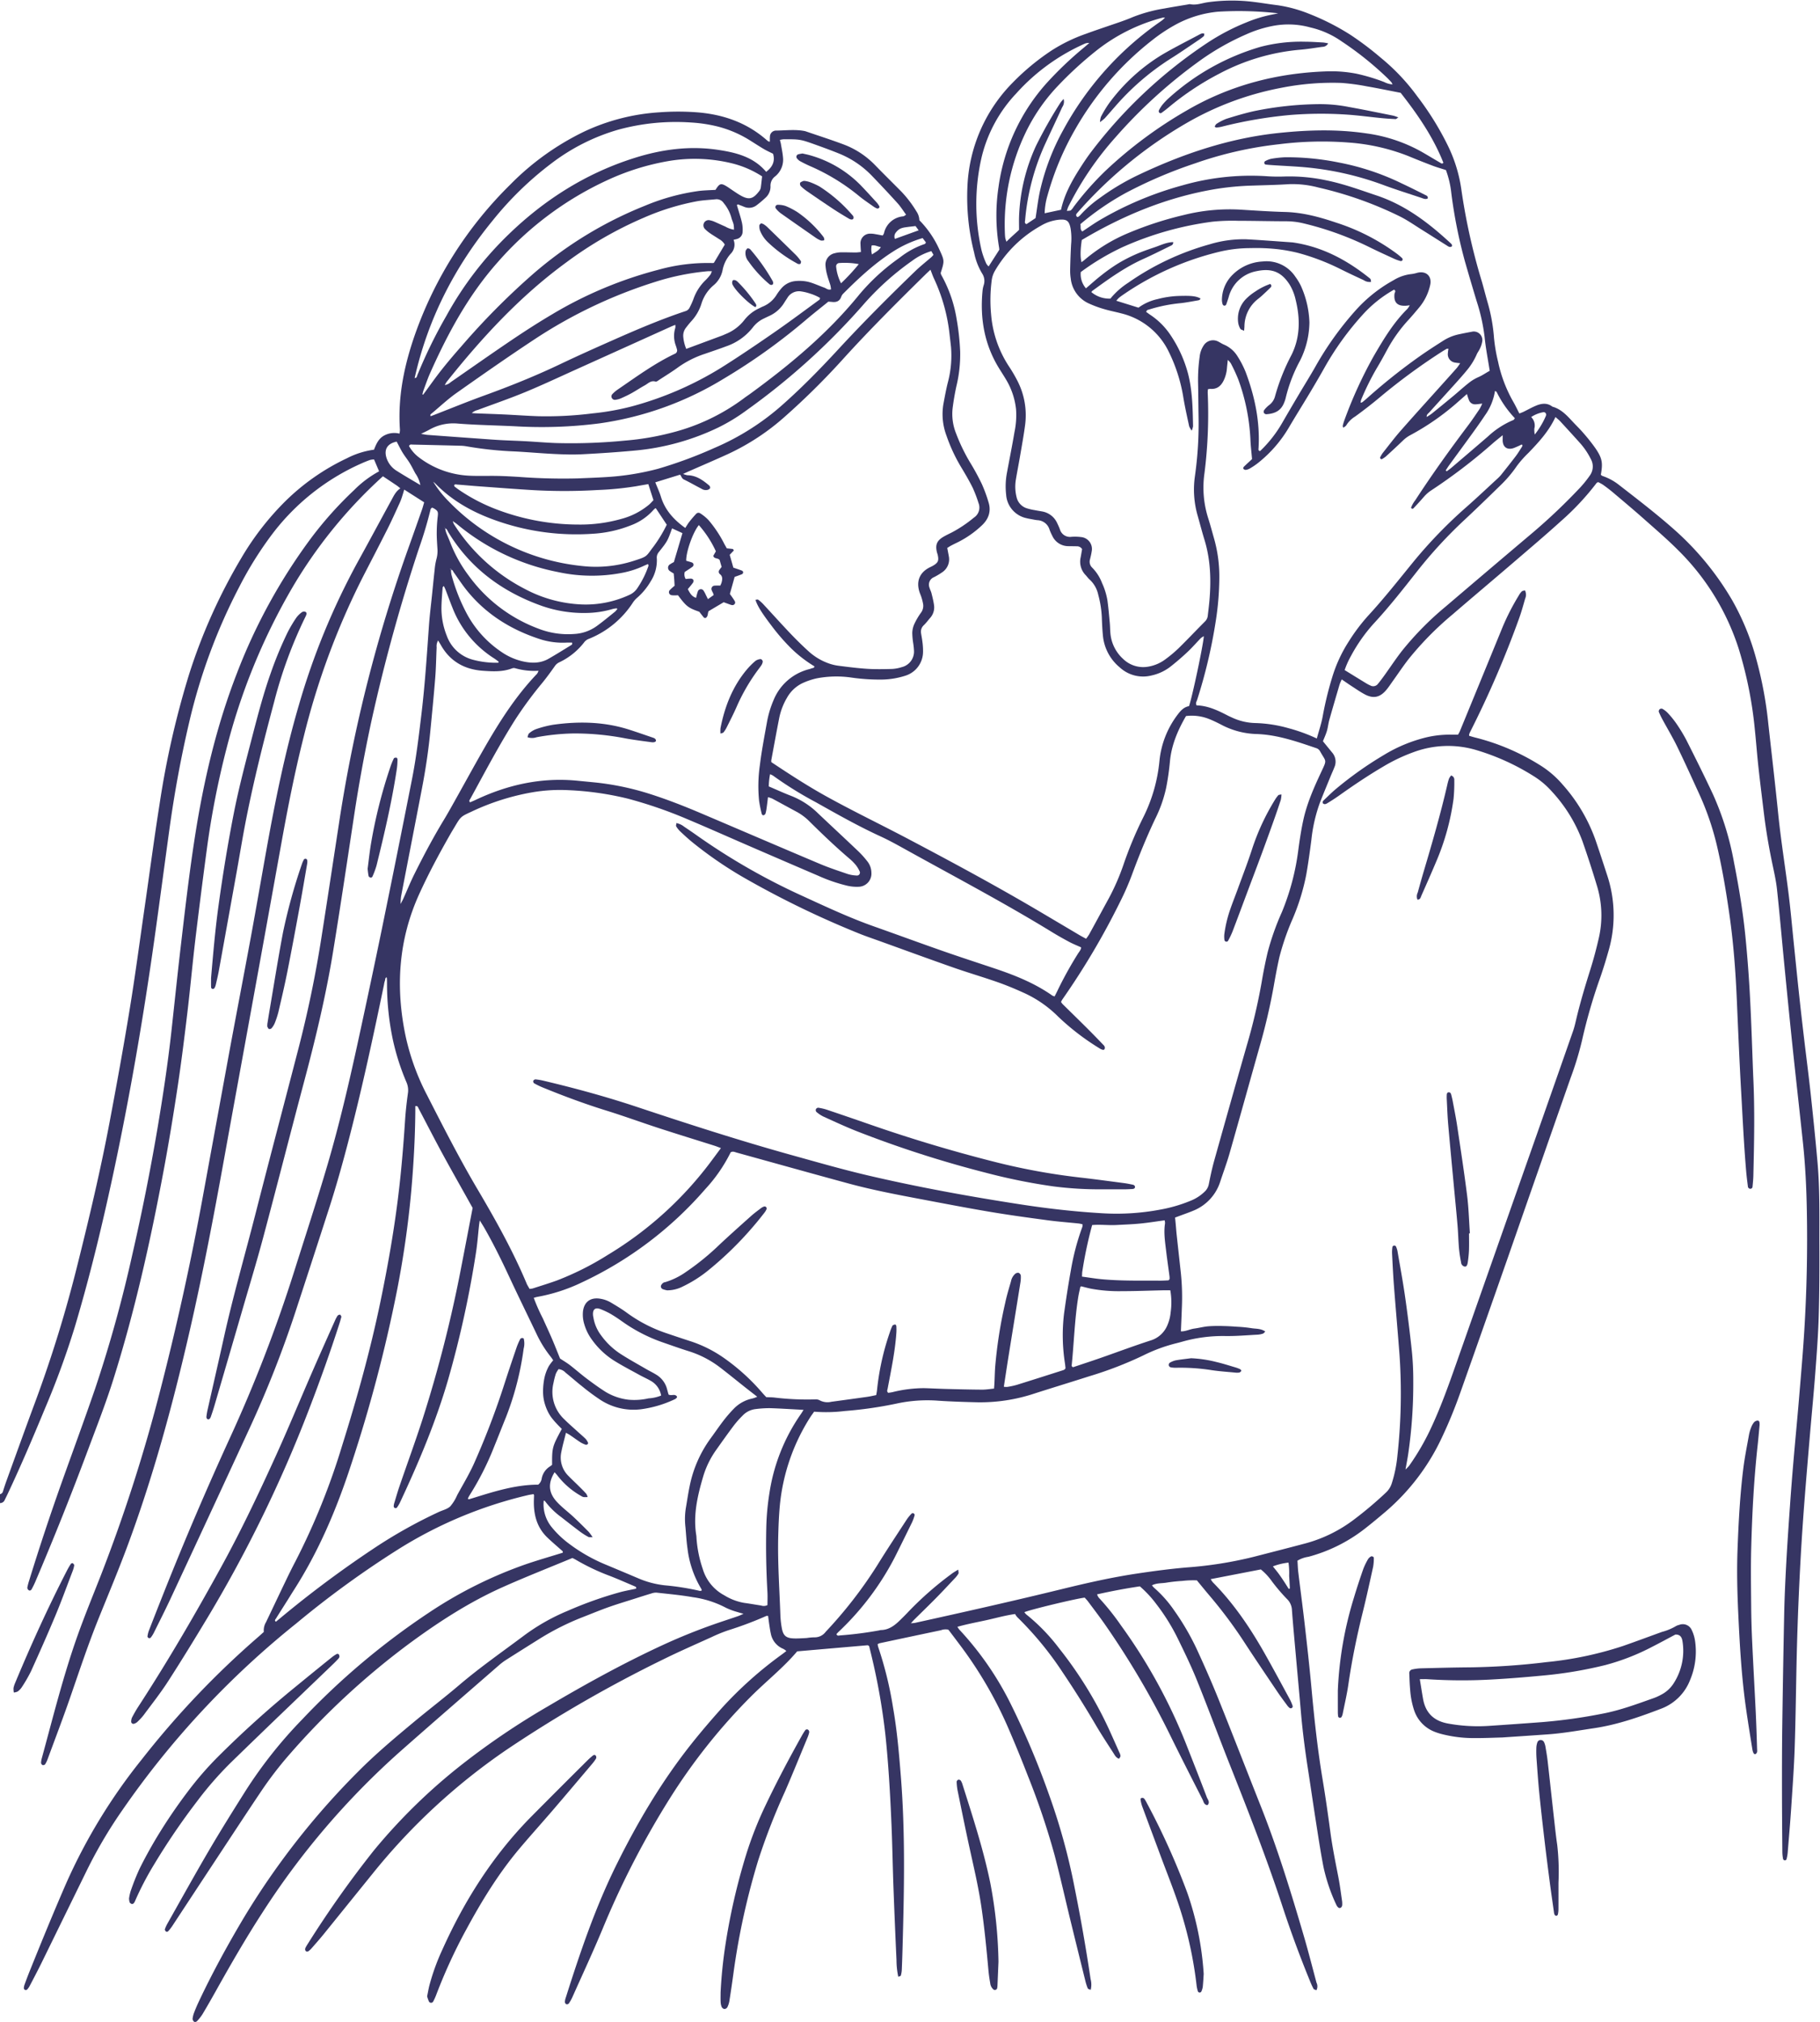 <?xml version="1.0" encoding="UTF-8" standalone="no"?><svg xmlns="http://www.w3.org/2000/svg" xmlns:xlink="http://www.w3.org/1999/xlink" fill="#363563" height="706.2" preserveAspectRatio="xMidYMid meet" version="1" viewBox="-0.0 -0.2 635.7 706.2" width="635.7" zoomAndPan="magnify"><g data-name="Layer 2"><g data-name="Wedding" id="change1_1"><path d="M0,521.596a1.306,1.306,0,0,0,1.049-1.014c.388-1.239.79-2.475,1.233-3.696,3.37-9.277,6.698-18.571,10.141-27.821a447.509,447.509,0,0,0,14.594-47.394c4.148-16.55,8.084-33.15,11.25-49.918,2.474-13.104,4.863-26.227,7.016-39.387,1.943-11.878,3.522-23.816,5.245-35.73,1.723-11.915,3.289-23.854,5.169-35.743a308.443,308.443,0,0,1,10.338-45.56,194.685,194.685,0,0,1,18.266-40.678A97.499,97.499,0,0,1,99.714,174.791a78.087,78.087,0,0,1,21.432-14.939,29.206,29.206,0,0,1,9.486-3.008c.721-1.842,1.489-3.688,3.287-4.795a7.481,7.481,0,0,1,5.616-.819,7.534,7.534,0,0,0,.16-1.335c-.817-11.627,1.547-22.746,5.378-33.624a137.485,137.485,0,0,1,33.094-51.944,92.534,92.534,0,0,1,26.075-18.667,72.27,72.27,0,0,1,26.019-6.634,88.58,88.58,0,0,1,13.239.002c9.157.731,17.417,3.618,24.386,9.77a4.457,4.457,0,0,0,.626.446c.061.037.169-.003.402-.016a12.742,12.742,0,0,1,.014-1.745,2.134,2.134,0,0,1,1.984-2.076c3.369-.02,6.749-.493,10.107.154a5.577,5.577,0,0,1,.747.221c4.337,1.49,8.709,2.887,12.999,4.501a29.92,29.92,0,0,1,10.963,7.262c3.023,3.104,6.112,6.142,9.158,9.223a39.444,39.444,0,0,1,5.181,6.814,5.866,5.866,0,0,1,1.056,3.131,35.03,35.03,0,0,1,6.996,10.249c1.8,3.923,1.798,3.924.446,8.171a2.936,2.936,0,0,0,.209.689,46.305,46.305,0,0,1,5.357,15.378,86.002,86.002,0,0,1,1.243,11.357,47.101,47.101,0,0,1-1.315,12.099c-.554,2.533-.991,5.1-1.321,7.672a18.234,18.234,0,0,0,1.237,8.921,62.974,62.974,0,0,0,4.854,10.043,85.025,85.025,0,0,1,4.102,7.521,51.316,51.316,0,0,1,2.33,6.323c1.038,3.246.028,5.993-2.397,8.226a34.801,34.801,0,0,1-8.049,5.668c-.853.424-1.713.834-2.556,1.276-.45.236-.872.526-1.401.849.184.97.37,1.888.531,2.81a5.425,5.425,0,0,1-2.068,5.536,24.661,24.661,0,0,1-3.104,1.871,2.815,2.815,0,0,0-1.555,3.665c.183.666.533,1.286.7,1.954.335,1.339.67,2.687.869,4.05a5.511,5.511,0,0,1-1.368,4.582c-.741.849-1.405,1.775-2.219,2.545a3.047,3.047,0,0,0-.915,2.831c.113.858.314,1.705.403,2.564a23.63,23.63,0,0,1,.272,3.876,8.771,8.771,0,0,1-6.021,8.285,28.177,28.177,0,0,1-8.683,1.406,69.606,69.606,0,0,1-10.361-.714,36.628,36.628,0,0,0-12.153.297,24.606,24.606,0,0,0-4.895,1.666,12.26,12.26,0,0,0-5.404,5.093,22.747,22.747,0,0,0-2.702,6.999c-.972,4.926-1.867,9.867-2.783,14.803a2.824,2.824,0,0,0,.027.693c6.317,4.201,12.601,8.296,19.196,11.946,9.4,5.203,19.078,9.85,28.572,14.858,15.704,8.284,31.328,16.709,46.611,25.755q6.596,3.904,13.189,7.813c.738.436,1.503.828,2.362,1.299a16.867,16.867,0,0,0,1.064-1.516c2.332-4.253,4.641-8.519,6.963-12.778a78.835,78.835,0,0,0,5.059-11.668,134.103,134.103,0,0,1,6.804-16.29,55.847,55.847,0,0,0,5.731-19.851,31.793,31.793,0,0,1,6.394-16.223c1.094-1.455,2.208-2.601,3.923-2.906,1.086-2.991,4.891-20.878,5.188-24.429a5.953,5.953,0,0,0-1.051.674c-1.57,1.615-3.043,3.332-4.686,4.868-1.958,1.831-3.992,3.591-6.107,5.236a16.553,16.553,0,0,1-6.326,2.915,12.021,12.021,0,0,1-11.148-2.753,16.371,16.371,0,0,1-5.94-11.191c-.201-2.068-.301-4.148-.371-6.225a36.163,36.163,0,0,0-1.243-7.943,10.027,10.027,0,0,0-3.008-5.351c-.521-.447-.911-1.043-1.39-1.544a6.729,6.729,0,0,1-1.754-6.239c.188-1.008.356-2.02.502-2.853a2.092,2.092,0,0,0-1.957-.991c-.952-.041-1.906-.016-2.858-.046a6.159,6.159,0,0,1-5.594-3.598,18.38,18.38,0,0,1-.954-2.133,4.606,4.606,0,0,0-4.194-3.341c-.774-.067-1.539-.245-2.306-.384-.51-.092-1.025-.174-1.524-.311a8.992,8.992,0,0,1-7.149-8.241,25.445,25.445,0,0,1,.313-7.761c.865-4.683,1.809-9.352,2.597-14.047a28.682,28.682,0,0,0,.55-8.012,25.336,25.336,0,0,0-3.303-10.044c-.829-1.421-1.734-2.797-2.599-4.197-5.175-8.373-6.735-17.518-5.787-27.192a8.886,8.886,0,0,1,.365-1.779,4.75,4.75,0,0,0-.543-4.229A22.456,22.456,0,0,1,340.254,88.031a78.631,78.631,0,0,1-2.352-22.918,54.832,54.832,0,0,1,15.737-36.368,82.589,82.589,0,0,1,13.581-11.262A56.829,56.829,0,0,1,379.343,11.593c2.516-.931,5.062-1.782,7.598-2.657,2.943-1.015,5.907-1.956,8.78-3.189a52.193,52.193,0,0,1,11.006-2.988c2.722-.514,5.461-.939,8.192-1.402A2.221,2.221,0,0,1,415.688,1.257c2.121.448,4.1-.373,6.135-.666a61,61,0,0,1,16.062-.119c2.75.332,5.483.802,8.232,1.136a47.563,47.563,0,0,1,10.987,2.958,83.887,83.887,0,0,1,14.575,7.391,108.199,108.199,0,0,1,10.559,7.966,72.547,72.547,0,0,1,12.827,13.562,102.662,102.662,0,0,1,10.55,16.965,51.078,51.078,0,0,1,4.782,15.315,215.599,215.599,0,0,0,7.212,32.425c.699,2.412,1.301,4.851,2.001,7.263a60.409,60.409,0,0,1,2.218,12.252,57.237,57.237,0,0,0,1.434,8.44,48.338,48.338,0,0,0,5.208,13.799c.783,1.337,1.439,2.749,2.221,4.258.549-.221,1.017-.377,1.457-.591,1.4-.683,2.761-1.454,4.19-2.069,1.986-.854,3.999-1.191,5.901.277,3.092.849,5.111,3.134,7.181,5.355,1.182,1.268,2.444,2.464,3.565,3.783a63.159,63.159,0,0,1,4.349,5.492c2.323,3.446,2.558,5.039,1.814,9.149a2.114,2.114,0,0,0,.564.42,19.135,19.135,0,0,1,5.899,3.226c6.64,5.149,13.304,10.264,19.586,15.866a100.634,100.634,0,0,1,19.806,24.261,87.841,87.841,0,0,1,8.443,20.622,136.887,136.887,0,0,1,4.216,22.708c1.154,10.417,2.377,20.827,3.434,31.254.961,9.484,2.507,18.888,3.678,28.342.681,5.501,1.164,11.026,1.733,16.54.614,5.945,1.204,11.893,1.844,17.836q.849,7.88,1.786,15.75c.768,6.538,1.626,13.066,2.334,19.61.857,7.922,1.672,15.85,2.37,23.787.836,9.507.616,19.049.649,28.577.03,8.405.013,16.814-.239,25.214-.2,6.664-.719,13.321-1.222,19.972-.536,7.083-1.234,14.153-1.837,21.231-.633,7.423-1.264,14.847-1.847,22.275q-.63,8.032-1.128,16.075-1.164,19.332-1.642,38.694c-.253,10.741-.36,21.487-.715,32.225-.232,7.011-.753,14.013-1.217,21.015-.35,5.272-.806,10.538-1.239,15.805a13.636,13.636,0,0,1-.426,2.275c-.04.156-.408.33-.61.313a.73.73,0,0,1-.546-.414,13.562,13.562,0,0,1-.27-2.312c-.061-7.278-.126-14.556-.133-21.833-.007-7.278-.005-14.557.094-21.834q.27-19.883.679-39.764c.132-6.062.419-12.124.752-18.179.376-6.833.857-13.661,1.34-20.488q.541-7.648,1.206-15.287c.607-7.077,1.297-14.148,1.886-21.227.662-7.942,1.362-15.883,1.848-23.837q1.275-20.894.876-41.832c-.145-7.797-.512-15.589-1.33-23.349-1.19-11.284-2.475-22.559-3.663-33.843-.979-9.304-1.892-18.614-2.805-27.925-.879-8.966-1.651-17.943-2.614-26.899-.332-3.089-1.035-6.145-1.672-9.194-1.223-5.854-2.223-11.742-2.938-17.678-.642-5.331-1.314-10.659-1.897-15.997-.46-4.219-.767-8.454-1.208-12.675a141.559,141.559,0,0,0-5.645-28.489A84.577,84.577,0,0,0,586.387,192.176c-3.901-3.93-8.126-7.542-12.273-11.221-3.499-3.104-7.089-6.108-10.661-9.128-1.123-.949-2.3-1.838-3.493-2.7a15.02,15.02,0,0,0-1.751-.961c-.241.129-.443.172-.534.296a91.05,91.05,0,0,1-12.397,13.277c-5.391,4.886-10.947,9.592-16.469,14.332-7.167,6.151-14.398,12.226-21.55,18.394a110.02,110.02,0,0,0-15.286,15.545c-1.913,2.459-3.639,5.063-5.458,7.595-.808,1.125-1.558,2.303-2.468,3.341-2.115,2.416-4.375,2.88-7.208,1.413-1.609-.833-3.104-1.888-4.63-2.875-1.156-.748-2.28-1.546-3.555-2.414a16.064,16.064,0,0,0-.738,1.715c-1.224,4.152-2.445,8.306-3.617,12.474-.35,1.246-.459,2.56-.828,3.799-.368,1.239-.923,2.422-1.387,3.608,1.089,1.335,2.166,2.664,3.253,3.986a4.838,4.838,0,0,1,.734,5.127c-.402,1.05-.882,2.071-1.308,3.113-1.244,3.045-2.51,6.082-3.709,9.144a54.783,54.783,0,0,0-3.017,13.131c-.518,4.036-1.075,8.071-1.779,12.078a75.877,75.877,0,0,1-4.728,15.367A87.516,87.516,0,0,0,446.862,334.099c-.764,3.376-1.391,6.785-1.985,10.196a212.123,212.123,0,0,1-4.976,21.235c-3.483,12.332-6.902,24.683-10.42,37.005-.95,3.326-2.167,6.576-3.25,9.864a16.225,16.225,0,0,1-9.617,10.281c-1.436.6-2.912,1.105-4.371,1.652-.561.211-1.122.419-1.804.673.093.971.185,1.901.27,2.831.086.949.145,1.901.248,2.848.504,4.65,1.022,9.298,1.527,13.948a82.985,82.985,0,0,1,.321,11.943c-.096,2.67-.218,5.339-.335,8.171,1.637.064,3.103-.758,4.677-.972,1.628-.221,3.233-.65,4.865-.796a49.139,49.139,0,0,1,5.193-.093c1.645.028,3.289.131,4.93.251a46.951,46.951,0,0,1,4.91.486c1.57.283,3.293.053,4.907,1.187-.352.327-.54.633-.801.718a6.96,6.96,0,0,1-1.769.367c-3.805.198-7.614.545-11.417.487a51.68,51.68,0,0,0-14.883,1.928c-.666.188-1.335.369-2.006.538a56.434,56.434,0,0,0-11.663,4.263,130.712,130.712,0,0,1-18.877,7.297c-6.43,2.059-12.891,4.018-19.319,6.083a59.97,59.97,0,0,1-19.939,3.026c-4.502-.111-9.007-.25-13.499-.549a50.648,50.648,0,0,0-14.719,1.021,139.828,139.828,0,0,1-17.986,2.575,53.196,53.196,0,0,1-10.713.232c-.504.723-1.025,1.405-1.476,2.13a69.62,69.62,0,0,0-10.503,30.689c-.33,3.619-.474,7.26-.561,10.894-.218,9.104.438,18.188.752,27.279a31.899,31.899,0,0,0,.514,4.646c.468,2.548,1.467,3.428,4.038,3.542,1.552.069,3.115-.059,4.672-.139a20.815,20.815,0,0,1,2.583-.236,4.744,4.744,0,0,0,4.02-1.929,152.375,152.375,0,0,0,17.974-23.167c3.362-5.455,6.92-10.79,10.415-16.162a14.831,14.831,0,0,1,1.65-1.985.66.66,0,0,1,1.029.587,15.75,15.75,0,0,1-.876,2.435q-2.956,6.072-5.976,12.112a96.786,96.786,0,0,1-19.766,26.238c-.245.237-.466.498-.681.73.258.802.877.496,1.311.465a128.232,128.232,0,0,0,13.65-1.754,3.176,3.176,0,0,1,.507-.111c2.814-.028,4.841-1.597,6.723-3.437.991-.969,1.983-1.94,2.923-2.958a116.655,116.655,0,0,1,15.239-13.335c.6-.458,1.276-.816,2.176-1.385.045.684.217,1.14.064,1.414a8.529,8.529,0,0,1-1.267,1.635c-2.195,2.336-4.379,4.683-6.628,6.966-2.492,2.531-5.051,4.997-7.577,7.496-.299.296-.567.622-1.127,1.242.732-.072,1.097-.071,1.446-.147,17.245-3.799,34.472-7.679,51.626-11.875,8.496-2.078,17.028-4.008,25.679-5.31,5.906-.888,11.839-1.686,17.788-2.184a138.18,138.18,0,0,0,23.057-3.66c6.118-1.577,12.242-3.135,18.347-4.762a49.172,49.172,0,0,0,16.692-8.192,133.076,133.076,0,0,0,11.319-9.548,7.485,7.485,0,0,0,2.029-3.26,45.576,45.576,0,0,0,1.955-9.66,197.759,197.759,0,0,0,.739-35.036c-.617-8.12-1.339-16.231-1.963-24.35-.285-3.714-.459-7.436-.65-11.157a13.162,13.162,0,0,1,.134-2.316.753.753,0,0,1,.534-.457.775.775,0,0,1,.667.262,7.094,7.094,0,0,1,.563,1.711c.908,5.291,1.892,10.573,2.651,15.886q1.359,9.515,2.37,19.079a100.339,100.339,0,0,1,.487,10.38,169.026,169.026,0,0,1-1.792,25.644c-.246,1.614-.562,3.217-.92,5.247a14.223,14.223,0,0,0,1.262-1.296,84.836,84.836,0,0,0,8.005-13.954c3.264-7.089,5.881-14.43,8.465-21.784q14.039-39.948,28.101-79.888,6.377-18.134,12.721-36.279c.567-1.629.904-3.34,1.315-5.021,1.36-5.554,3.006-11.022,4.722-16.476,1.142-3.628,2.112-7.32,2.958-11.029a35.292,35.292,0,0,0-.715-18.24q-2.355-7.833-5.065-15.557a52.21,52.21,0,0,0-10.735-17.35,28.652,28.652,0,0,0-6.135-5.186,80.876,80.876,0,0,0-20.269-9.218,34.548,34.548,0,0,0-21.701.716,61,61,0,0,0-10.774,5.122c-5.23,3.078-10.26,6.461-15.205,9.975-1.34.952-2.723,1.848-4.128,2.7-.479.29-1.069.665-1.663.126-.256-.494.038-.841.343-1.13,1.382-1.312,2.729-2.668,4.189-3.889a126.832,126.832,0,0,1,16.735-11.857,52.105,52.105,0,0,1,14.808-6.161,35.384,35.384,0,0,1,8.237-.956c.949.006,1.897.001,2.884.001.231-.432.466-.792.627-1.182q7.507-18.26,14.989-36.529a82.069,82.069,0,0,1,5.574-10.85,6.47,6.47,0,0,1,1.071-1.46c.26-.242.745-.244,1.118-.351a3.396,3.396,0,0,1,.051,2.894c-.664,2.33-1.308,4.674-2.134,6.949a350.23,350.23,0,0,1-16.837,39.11c-.196.385-.384.776-.544,1.176a2.574,2.574,0,0,0-.052.639c.698.202,1.417.44,2.151.617a78.346,78.346,0,0,1,22.601,9.638,33.842,33.842,0,0,1,7.87,6.737,58.51,58.51,0,0,1,11.491,19.31c1.441,4.174,2.799,8.377,4.169,12.574a44.442,44.442,0,0,1,.38,26.366c-.867,3.082-1.813,6.147-2.859,9.173A188.669,188.669,0,0,0,552.586,363.11a109.825,109.825,0,0,1-4.007,13.162q-10.993,31.381-21.931,62.781-8.242,23.537-16.566,47.046c-1.819,5.145-3.86,10.203-6.186,15.146a76.663,76.663,0,0,1-19.834,26.387c-2.447,2.07-4.902,4.134-7.433,6.098a55.079,55.079,0,0,1-19.65,9.753,10.079,10.079,0,0,0-3.792,1.348c.09,1.319.122,2.696.287,4.057.726,6.019,1.541,12.028,2.228,18.052.844,7.401,1.685,14.804,2.361,22.222.983,10.786,2.142,21.544,3.929,32.233,1.013,6.064,1.871,12.156,2.691,18.249.718,5.328,1.794,10.584,2.818,15.855.528,2.717.857,5.473,1.27,8.212a6.378,6.378,0,0,1,.053.777c.017.614.029,1.244-.614,1.59-.447.241-1.064-.184-1.486-1.132a61.575,61.575,0,0,1-4.474-13.265c-.985-5.099-1.758-10.239-2.563-15.371-1.006-6.417-1.93-12.846-2.925-19.265-1.009-6.508-1.833-13.036-2.396-19.598-.6-6.991-1.254-13.977-1.876-20.967-.422-4.746-.863-9.491-1.224-14.241a5.712,5.712,0,0,0-1.801-4.087,63.693,63.693,0,0,1-5.213-6.119,20.451,20.451,0,0,0-3.861-4.148c-5.812,1.126-11.568,2.241-17.515,3.393a7.564,7.564,0,0,0,.735,1.089c7.252,7.328,12.972,15.78,18.033,24.7,3.034,5.348,5.934,10.772,8.871,16.174a16.388,16.388,0,0,1,1.007,2.385.692.692,0,0,1-1.028.669,4.143,4.143,0,0,1-.895-.923c-1.129-1.535-2.279-3.057-3.344-4.637-3.871-5.748-7.762-11.484-11.548-17.289a159.461,159.461,0,0,0-12.101-16.248c-1.513-1.779-2.982-3.595-4.553-5.494a32.829,32.829,0,0,0-5.118.198,54.169,54.169,0,0,0-5.423.585c-1.658.301-3.433.079-5.159.956a8.734,8.734,0,0,0,.772.868,41.592,41.592,0,0,1,7.043,7.959,87.591,87.591,0,0,1,8.28,14.398c2.524,5.509,4.966,11.063,7.224,16.685,4.971,12.374,9.785,24.812,14.7,37.209,5.88,14.831,10.564,30.057,15.039,45.351,1.58,5.4,2.964,10.857,4.424,16.292a2.9,2.9,0,0,1-.023,2.637c-.352-.165-.873-.238-1.026-.514a26.752,26.752,0,0,1-1.285-2.836q-5.224-12.745-9.522-25.831c-5.557-16.964-12.072-33.567-18.649-50.15-3.831-9.659-7.42-19.414-11.315-29.046-2.01-4.97-4.367-9.808-6.724-14.629a70.338,70.338,0,0,0-7.429-11.883,38.954,38.954,0,0,0-5.723-6.155c-4.937.725-9.859,1.659-14.946,2.796a4.453,4.453,0,0,0,.553,1.108,86.807,86.807,0,0,1,7.794,9.729,189.412,189.412,0,0,1,22.812,41.584c2.406,6.125,4.828,12.244,7.159,18.398.317.836,1.266,1.772.249,2.789-1.246-.083-1.353-1.23-1.749-2.005-3.66-7.174-7.319-14.349-10.877-21.574a295.886,295.886,0,0,0-23.409-39.84c-1.845-2.62-3.794-5.167-5.71-7.736-.357-.479-.787-.904-1.145-1.31-2.909.304-19.036,4.186-21.071,5.083a4.54,4.54,0,0,0,.622.749,66.767,66.767,0,0,1,11.547,11.919A138.945,138.945,0,0,1,387.263,603.51c1.258,2.757,2.484,5.529,3.714,8.299a3.104,3.104,0,0,1,.39,1.219c-.007.336-.324.666-.493.98-1.081-.362-1.456-1.197-1.912-1.906-2.107-3.279-4.262-6.531-6.232-9.892q-5.523-9.421-11.622-18.474a116.14,116.14,0,0,0-15.835-19.224,5.909,5.909,0,0,1-.719-1.051c-3.623.519-6.861,1.456-10.143,2.172-3.288.717-6.604,1.328-9.996,2.287a7.634,7.634,0,0,0,.648.966,109.069,109.069,0,0,1,17.974,25.986,284.73,284.73,0,0,1,13.508,32.061,217.918,217.918,0,0,1,8.788,32.033q3.206,15.922,5.594,31.984a7.414,7.414,0,0,1,.029,3.769c-.401-.201-.918-.288-1.027-.546a18.415,18.415,0,0,1-.859-2.714q-2.628-10.588-5.223-21.184c-1.824-7.487-3.502-15.012-5.451-22.466A258.309,258.309,0,0,0,359.032,620.004q-3.376-8.719-7.103-17.301a142.27,142.27,0,0,0-16.785-28.632q-1.867-2.496-3.756-4.977a1.47,1.47,0,0,0-.259-.198,4.62,4.62,0,0,0-2.483.225q-10.671,2.249-21.337,4.523a4.34,4.34,0,0,0-.763.34,7.137,7.137,0,0,0,.204,1.005,129.384,129.384,0,0,1,5.181,21.168c1.399,7.942,2.084,15.967,2.723,24.002,1.577,19.82,1.158,39.654.607,59.492-.075,2.685-.159,5.37-.276,8.054a8.464,8.464,0,0,1-.345,2.022c-.055.184-.514.247-.887.409a28.646,28.646,0,0,1-.623-5.826q-.582-12.723-1.06-25.451c-.266-7.273-.376-14.552-.685-21.823-.446-10.474-1.029-20.943-2.125-31.373a224.936,224.936,0,0,0-4.859-27.617c-.273-1.171-.569-2.337-.818-3.36a3.048,3.048,0,0,0-.366-.266.526.526,0,0,0-.248-.05c-8.108.7-16.215,1.404-24.527,2.125-4.8,5.707-10.82,10.434-16.201,15.82a204.247,204.247,0,0,0-28.268,35.519,303.081,303.081,0,0,0-23.435,45.439c-3.358,8.072-7.053,16.005-10.615,23.993a14.191,14.191,0,0,1-1.276,2.248.929.929,0,0,1-.88.208,1.042,1.042,0,0,1-.467-.814,5.631,5.631,0,0,1,.33-1.514c5.019-15.863,10.368-31.609,17.779-46.548,7.408-14.933,15.884-29.231,26.297-42.299,3.345-4.198,6.854-8.274,10.434-12.276a136.863,136.863,0,0,1,21.12-18.814c.415-.305.819-.625,1.401-1.071a6.02,6.02,0,0,0-1.028-.742,7.191,7.191,0,0,1-4.411-5.405c-.227-1.011-.367-2.042-.522-3.067-.154-1.017-.276-2.038-.41-3.043a2.03,2.03,0,0,0-.631.008,127.325,127.325,0,0,1-13.355,5.024,54.405,54.405,0,0,0-5.757,2.358c-5.676,2.577-11.395,5.069-16.981,7.83a459.857,459.857,0,0,0-54.218,31.234,216.898,216.898,0,0,0-47.208,43.555q-8.499,10.51-16.994,21.024c-1.419,1.748-2.914,3.436-4.397,5.131a5.631,5.631,0,0,1-1.165,1.001.785.785,0,0,1-.708-.071.929.929,0,0,1-.296-.651,1.508,1.508,0,0,1,.211-.73c.244-.458.521-.899.803-1.336a362.863,362.863,0,0,1,22.962-32.442,198.805,198.805,0,0,1,31.025-30.242,261.962,261.962,0,0,1,29.919-20.195c12.91-7.614,26.018-14.86,39.628-21.166q8.844-4.098,18.035-7.337c2.853-1.007,5.736-1.931,8.599-2.91.558-.191,1.089-.461,1.942-.828-.904-.26-1.487-.4-2.051-.597a24.022,24.022,0,0,1-4.121-1.527,34.93,34.93,0,0,0-11.568-3.684c-4.171-.741-8.41-1.107-12.625-1.586a4.594,4.594,0,0,0-1.752.269c-1.906.566-3.799,1.174-5.693,1.778-3.131 1-6.284,1.939-9.381,3.036-3.017,1.069-5.975,2.307-8.96,3.467a90.674,90.674,0,0,0-15.293,7.695q-5.727,3.585-11.434,7.2a20.923,20.923,0,0,0-2.491,1.865c-11.565,10.073-23.169,20.103-34.661,30.258a271.946,271.946,0,0,0-48.133,56.353c-5.75,8.873-11.022,18.032-16.182,27.257-1.522,2.721-3.068,5.43-4.67,8.104a15.721,15.721,0,0,1-1.93,2.42.963.963,0,0,1-.908.186,1.456,1.456,0,0,1-.587-1.032,8.676,8.676,0,0,1,.562-2.253q.743-1.939,1.631-3.821c4.542-9.647,9.646-18.994,15.066-28.173a266.542,266.542,0,0,1,40.435-51.977c6.103-6.168,12.742-11.744,19.4-17.288,5.326-4.435,10.84-8.646,16.117-13.137,7.136-6.074,14.81-11.422,22.299-17.023a71.343,71.343,0,0,1,15.54-8.844,134.785,134.785,0,0,1,18.584-6.585c1.746-.438,3.52-.765,5.233-1.133.225-.541-.116-.689-.425-.82-2.869-1.215-5.716-2.488-8.619-3.615a75.823,75.823,0,0,1-11.954-5.666c-.365-.221-.759-.394-1.2-.621-8.159,3.396-16.381,6.615-24.432,10.216-11.433,5.114-21.919,11.873-32,19.263a263.694,263.694,0,0,0-42.327,39.056,127.57,127.57,0,0,0-9.979,12.972c-4.639,6.902-9.198,13.857-13.775,20.801Q68.769,659.328,60.136,672.469a15.082,15.082,0,0,1-1.445,1.822.71.71,0,0,1-.695.073c-.219-.194-.482-.6-.411-.81a12.423,12.423,0,0,1,.968-2.114c4.817-8.52,9.55-17.09,14.504-25.53,4.12-7.02,8.447-13.922,12.786-20.81a156.536,156.536,0,0,1,19.676-24.801,254.86,254.86,0,0,1,44.228-37.273,149.589,149.589,0,0,1,34.57-17.171c4.019-1.342,8.091-2.523,12.214-3.8.233-.43-.171-.666-.484-.945-1.615-1.44-3.271-2.837-4.833-4.332-3.787-3.622-4.898-8.227-4.735-13.272.017-.513.041-1.025.049-1.538.001-.078-.067-.158-.169-.383-.624.11-1.295.197-1.95.348a149.103,149.103,0,0,0-45.766,19.22,335.768,335.768,0,0,0-35.07,25.525,307.316,307.316,0,0,0-60.77,65.178,161.482,161.482,0,0,0-12.301,20.778Q22.499,668.966,14.503,685.301c-1.337,2.72-2.756,5.399-4.16,8.086a5.564,5.564,0,0,1-.897,1.244.794.794,0,0,1-.71.096.75.75,0,0,1-.407-.556,3.873,3.873,0,0,1,.236-1.255c.563-1.546,1.136-3.088,1.751-4.614,4.175-10.361,8.392-20.702,12.865-30.941a195.628,195.628,0,0,1,26.337-43.122,307.427,307.427,0,0,1,40.592-42.701c.655-.563,1.286-1.154,2.04-1.833a5.482,5.482,0,0,1,.756-3.374c2.351-4.923,4.681-9.856,7.045-14.773,1.05-2.185,2.121-4.363,3.252-6.507a240.361,240.361,0,0,0,16.303-40.424c5.189-16.529,9.841-33.209,13.363-50.185,2.446-11.79,4.554-23.637,6.064-35.59,1.174-9.288,1.95-18.606,2.562-27.944.204-3.108.564-6.211.982-9.299a6.932,6.932,0,0,0-.468-3.774,82.22,82.22,0,0,1-4.764-14.816,94.617,94.617,0,0,1-2.067-19.346q-.001-1.04-.031-2.079a2.702,2.702,0,0,0-.115-.509c-.595.252-.426.872-.613,1.311a6.669,6.669,0,0,0-.289,1.262c-3.662,17.636-7.44,35.245-11.931,52.694-2.202,8.556-4.553,17.068-7.265,25.477q-5.861,18.171-11.809,36.313a379.056,379.056,0,0,1-15.901,40.343q-13.716,29.724-27.551,59.393c-1.9,4.082-3.943,8.097-5.942,12.133a10.712,10.712,0,0,1-1.109,1.732.757.757,0,0,1-.694.106c-.19-.076-.438-.387-.413-.557a9.283,9.283,0,0,1,.472-1.987q2.681-6.901,5.416-13.78,10.758-27.042,22.876-53.503a500.982,500.982,0,0,0,22.527-58.372c3.887-12.302,7.907-24.566,11.547-36.941,4.277-14.541,7.688-29.314,10.904-44.125q4.134-19.039,8.078-38.119,5.376-26.211,10.554-52.462c1.498-7.565,2.404-15.222,3.32-22.878,1.236-10.329,1.895-20.702,2.638-31.071.254-3.541.703-7.067,1.066-10.6.292-2.843.567-5.688.89-8.528a22.132,22.132,0,0,1,.627-3.84,10.754,10.754,0,0,0,.348-3.838c-.112-1.816-.244-3.636-.231-5.453a49.061,49.061,0,0,1,.325-5.436c.218-1.832.147-2.155-1.473-3.099a2.684,2.684,0,0,0-.547-.166c-.144.172-.398.339-.445.552a141.743,141.743,0,0,1-4.081,13.684,608.699,608.699,0,0,0-16.6,60.332q-3.536,16.386-6.041,32.958c-2.403,15.841-4.765,31.689-7.341,47.502-2.494,15.311-6.117,30.381-10.109,45.37-4.813,18.073-9.423,36.2-14.251,54.269-2.257,8.447-4.804,16.817-7.244,25.215q-4.928,16.961-9.897,33.909c-.365,1.246-.782,2.477-1.21,3.702-.248.708-.711,1.033-1.081.849-.48-.238-.484-.679-.428-1.107.09-.686.198-1.373.35-2.048,1.921-8.531,3.878-17.054,5.773-25.591,3.192-14.376,7.292-28.52,10.937-42.781,4.931-19.295,10.037-38.545,15.033-57.823q5.054-19.504,8.142-39.419c2.146-13.69,4.215-27.391,6.313-41.088a513.354,513.354,0,0,1,24.2-95.01q2.27-6.361,4.504-12.734c.283-.805.495-1.634.787-2.606-2.305-1.471-4.548-2.901-6.971-4.447-.272.898-.468,1.601-.7,2.292a21.919,21.919,0,0,1-.806,2.193c-1.411,3.068-2.782,6.157-4.298,9.173-2.917,5.803-5.929,11.559-8.891,17.34A261.388,261.388,0,0,0,106.045,257.232c-3.123,12.349-5.567,24.838-7.822,37.37q-5.337,29.66-10.74,59.307c-3.017,16.615-6.077,33.222-9.073,49.841-3.733,20.711-7.666,41.38-12.396,61.893-5.862,25.422-12.697,50.561-21.853,75.016-3.066,8.188-6.451,16.258-9.725,24.367-3.698,9.16-6.792,18.534-10.025,27.861-2.466,7.116-5.157,14.154-7.763,21.222a9.149,9.149,0,0,1-.903,1.854.951.951,0,0,1-.883.241,1.008,1.008,0,0,1-.526-.772,7.522,7.522,0,0,1,.316-1.784c3.898-14.282,7.467-28.666,12.429-42.631,2.55-7.177,5.467-14.224,8.241-21.321A564.572,564.572,0,0,0,56.141,484.668q8.511-33.099,14.659-66.717,4.677-25.555,9.361-51.109c2.472-13.369,5.05-26.719,7.513-40.09,1.851-10.05,3.582-20.121,5.387-30.179,3.045-16.968,6.452-33.852,11.299-50.419a247.137,247.137,0,0,1,20.724-50.346c3.937-7.127,7.779-14.305,11.686-21.448.786-1.436,1.471-2.966,3.064-4.009-.435-.353-.785-.682-1.178-.948-1.636-1.108-3.285-2.197-4.904-3.275a165.272,165.272,0,0,0-32.31,40.025,218.204,218.204,0,0,0-22.365,55.208,298.466,298.466,0,0,0-6.855,35.169q-2.09,15.58-3.968,31.189c-1.025,8.601-1.794,17.232-2.821,25.833C64.397,362.236,63.316,370.92,62.01,379.568c-1.461,9.674-3.045,19.336-4.842,28.953-4.615,24.699-10.076,49.201-17.641,73.193-2.632,8.348-5.834,16.489-8.893,24.681Q22.043,529.397,12.421,551.987a30.226,30.226,0,0,1-1.359,2.797c-.208.376-.643.67-1.08.321a1.138,1.138,0,0,1-.443-.845,20.065,20.065,0,0,1,.65-2.505q5.316-17.256,11.372-34.266c3.899-10.929,7.915-21.817,11.686-32.79A460.763,460.763,0,0,0,46.22,437.909q4.999-21.78,8.748-43.812c1.913-11.36,3.644-22.749,4.908-34.203,1.055-9.557,2.038-19.122,3.152-28.672,1.536-13.162,3.04-26.33,5.09-39.426,3.034-19.387,7.476-38.416,14.587-56.752a197.66,197.66,0,0,1,25.59-46.831,130.142,130.142,0,0,1,15.374-17.249,37.258,37.258,0,0,1,8.745-6.564c-.561-1.316-1.127-2.647-1.764-4.141a6.158,6.158,0,0,0-1.396.171c-1.06.373-2.1.81-3.127,1.268a79.419,79.419,0,0,0-31.029,24.608,125.79,125.79,0,0,0-11.429,18.261,200.243,200.243,0,0,0-17.622,47.626c-2.867,12.235-5.123,24.584-6.845,37.03C57.436,302.005,55.758,314.801,53.959,327.58c-3.902,27.708-8.628,55.276-14.507,82.635-3.84,17.866-8.127,35.626-13.374,53.141a293.156,293.156,0,0,1-10.249,28.046c-4.211,10.161-8.51,20.283-13.207,30.231-.333.705-.696,1.395-1.024,2.102A1.752,1.752,0,0,1,0,524.716ZM157.462,198.79l.032-.407-.276.089.299.276a10.362,10.362,0,0,0,.184,1.783,63.624,63.624,0,0,0,5.548,13.95,37.449,37.449,0,0,0,12.004,13.066,21.671,21.671,0,0,0,7.069,3.153c3.206.766,6.36.838,9.314-.859,2.622-1.506,5.192-3.105,7.768-4.69.241-.148.65-.335.384-.935-.601,0-1.267-.03-1.929.005a25.84,25.84,0,0,1-9.463-1.283c-9.999-3.283-18.639-8.652-25.315-16.906-1.628-2.013-3.037-4.203-4.565-6.299C158.238,199.353,158.15,198.722,157.462,198.79ZM155.406,184.266a.812.812,0,0,0-.023-.25c-.022-.054-.103-.084-.158-.124l.242.318a10.257,10.257,0,0,0,.338,1.486c.496,1.291,1.086,2.547,1.567,3.843a47.83,47.83,0,0,0,6.324,11.282,52.881,52.881,0,0,0,24.216,18.463,28.455,28.455,0,0,0,12.714,1.913,14.754,14.754,0,0,0,7.729-2.7c2.24-1.62,4.367-3.398,6.525-5.13a5.868,5.868,0,0,0,.784-.979c-.232-.082-.319-.145-.395-.134a8.849,8.849,0,0,0-1.26.216,33.961,33.961,0,0,1-9.202,1.394,44.358,44.358,0,0,1-15.555-2.465c-13.714-4.877-24.892-13.04-32.585-25.613C156.327,185.229,156.167,184.488,155.406,184.266ZM144.845,131.807c.742.055.773-.587.942-1.025a170.727,170.727,0,0,1,10.154-20.736,119.22,119.22,0,0,1,21.694-28.37C190.264,69.449,204.771,60.278,221.614,54.963c9.538-3.009,19.252-4.318,29.204-2.828,6.288.942,12.385,2.457,16.785,7.674,2.32-1.726,3.173-3.835,2.414-6.31-1.258-.638-2.28-1.091-3.234-1.657-1.638-.971-3.232-2.015-4.846-3.024a39.655,39.655,0,0,0-11.413-4.871,51.213,51.213,0,0,0-9.231-1.369,76.424,76.424,0,0,0-25.455,2.543,70.802,70.802,0,0,0-23.265,11.765,115.431,115.431,0,0,0-20.435,19.866c-13.341,16.261-22.702,34.484-27.307,55.082l.09.437Zm-4.996,183.82c.35-.677.732-1.339,1.045-2.032,1.282-2.837,2.448-5.732,3.833-8.517,3.198-6.431,6.566-12.774,10.291-18.922,1.3-2.145,2.521-4.339,3.748-6.527,3.427-6.114,6.78-12.269,10.268-18.348,5.35-9.324,11.084-18.386,18.573-26.2a4.415,4.415,0,0,0,.489-1.036,24.146,24.146,0,0,1-8.192-.894,1.689,1.689,0,0,0-1.01.05c-3.343,1.283-6.829,1.09-10.268.845-6.366-.455-11.398-3.255-14.618-8.939-.287-.507-.599-1-.987-1.644a3.978,3.978,0,0,0-.509,2.428c-.169,3.544-.211,7.098-.493,10.633-.495,6.21-1.116,12.41-1.712,18.611-.647,6.722-1.65,13.395-2.925,20.025-2.418,12.572-4.879,25.136-7.294,37.709a21.308,21.308,0,0,0-.172,2.823l-.213.33Zm128.663-41.194c2.699,1.148,5.286,2.342,7.942,3.354a27.963,27.963,0,0,1,9.278,6.059c4.718,4.467,9.486,8.882,14.191,13.364a32.574,32.574,0,0,1,3.097,3.489,6.44,6.44,0,0,1,1.347,3.867,4.574,4.574,0,0,1-4.33,4.911,14.816,14.816,0,0,1-4.109-.361,56.934,56.934,0,0,1-10.058-3.447q-11.575-4.965-23.134-9.97c-7.627-3.3-15.216-6.69-22.876-9.911a154.208,154.208,0,0,0-20.608-7.09,106.264,106.264,0,0,0-20.797-2.952,57.346,57.346,0,0,0-12.43.735,82.624,82.624,0,0,0-21.46,6.829c-3.654,1.675-3.641,1.705-5.736,5.224-.532.893-1.078,1.778-1.592,2.681-3.858,6.776-7.544,13.639-10.777,20.743-7.351,16.153-8.388,32.892-4.703,50.067a82.34,82.34,0,0,0,7.389,20.198c5.677,11.105,11.34,22.224,17.686,32.968,6.304,10.674,12.341,21.479,17.147,32.929a2.259,2.259,0,0,0,.1.24c.289.514.583,1.025.886,1.557a6.877,6.877,0,0,0,1.112-.156c2.799-.905,5.614-1.768,8.383-2.76a102.052,102.052,0,0,0,17.847-8.963,126.187,126.187,0,0,0,36.468-33.205c.975-1.305,1.941-2.616,3.033-4.088-.868-.321-1.558-.609-2.269-.834-6.436-2.037-12.891-4.016-19.31-6.105-6.172-2.009-12.272-4.247-18.47-6.168-7.534-2.336-14.908-5.083-22.201-8.065a27.91,27.91,0,0,1-3.027-1.477.916.916,0,0,1-.263-.858.993.993,0,0,1,.791-.496,21.288,21.288,0,0,1,2.813.482c10.954,2.598,21.814,5.552,32.493,9.107,18.069,6.016,36.187,11.872,54.54,16.967,8.756,2.431,17.498,4.947,26.343,7.014,17.456,4.078,35.09,7.286,52.804,10.03,9.589,1.486,19.223,2.591,28.917,3.159a82.154,82.154,0,0,0,20.179-1.254,51.259,51.259,0,0,0,10.7-3.109,14.94,14.94,0,0,0,5.163-3.417,4.85,4.85,0,0,0,1.235-2.502c.539-2.715,1.117-5.43,1.863-8.093q5.602-20.012,11.312-39.993a202.96,202.96,0,0,0,5.285-22.492c.569-3.414,1.258-6.813,2.044-10.183a90.624,90.624,0,0,1,5.019-14.19,84.665,84.665,0,0,0,5.698-21.532c.481-3.602,1.022-7.209,1.808-10.754,1.302-5.864,3.75-11.33,6.288-16.747,2.016-4.301,1.624-3.265-.481-7.064a2.282,2.282,0,0,0-1.357-1.108c-6.893-2.336-13.769-4.755-21.157-4.931a28.019,28.019,0,0,1-12.166-3.336c-1.233-.628-2.478-1.247-3.76-1.764a16.25,16.25,0,0,0-8.386-1.166c-2.929,5.043-5.132,10.238-5.635,16.081a89.812,89.812,0,0,1-1.302,8.991,45.949,45.949,0,0,1-3.905,10.989c-2.923,6.191-5.51,12.517-7.886,18.939a92.838,92.838,0,0,1-4.235,9.763A260.404,260.404,0,0,1,371.078,348.82a7.559,7.559,0,0,0-.475.88,5.082,5.082,0,0,0,.487.689c2.774,2.739,5.568,5.457,8.33,8.207q2.855,2.841,5.634,5.758c.448.47,1.092.942.765,1.778-.189.484-.819.407-2.025-.379a85.044,85.044,0,0,1-14.186-10.915,40.699,40.699,0,0,0-12.128-8.368c-2.991-1.358-6.037-2.624-9.137-3.708-5.064-1.772-10.223-3.273-15.285-5.048-8.657-3.035-17.272-6.191-25.903-9.303-2.443-.881-4.911-1.702-7.311-2.687A325.88,325.88,0,0,1,259.019,305.826a139.335,139.335,0,0,1-17.088-11.81c-1.482-1.194-2.881-2.495-4.271-3.797a8.784,8.784,0,0,1-1.464-1.807c-.158-.257.029-.725.064-1.169a6.317,6.317,0,0,1,2.719,1.276c1.442.961,2.875,1.935,4.288,2.938a226.325,226.325,0,0,0,36.899,21.182c8.265,3.786,16.49,7.654,25.077,10.687,7.997,2.825,15.957,5.759,23.963,8.558,6.045,2.114,12.138,4.092,18.21,6.129,7.081,2.375,13.985,5.124,20.143,9.467a3.562,3.562,0,0,0,.801.291c.318-.631.64-1.233.929-1.851a133.221,133.221,0,0,1,7.154-12.96c.472-.772,1.172-1.479,1.174-2.316-1.478-.672-2.844-1.208-4.129-1.896-2.061-1.102-4.102-2.25-6.094-3.471-16.624-10.185-33.871-19.265-50.91-28.715-2.953-1.637-5.91-3.289-8.975-4.695-7.726-3.543-15.106-7.729-22.504-11.883a128.399,128.399,0,0,1-14.998-9.314,6.259,6.259,0,0,0-1.034-.492A26.576,26.576,0,0,0,268.512,274.433ZM324.999,93.998c-.696.655-1.206,1.116-1.696,1.598-9.818,9.664-19.584,19.376-28.838,29.591a255.386,255.386,0,0,1-20.31,20.101,80.866,80.866,0,0,1-19.899,13.085c-4.486,2.051-9.024,3.986-13.538,5.975-.611.269-1.217.55-2.122.96a6.883,6.883,0,0,0,1.52.461c3.077.042,5.377,1.714,7.584,3.573a1.069,1.069,0,0,1,.347.875c-.069.256-.441.499-.734.614a2.679,2.679,0,0,1-2.247-.321c-2.075-1.066-4.094-2.245-6.194-3.257-.783-.377-.856-1.17-1.327-1.69l-8.659,2.68c.706,1.785,1.451,3.356,1.953,5.001,1.435,4.696,4.507,8.07,8.513,10.928.496-.755.914-1.496,1.433-2.158.743-.95,1.529-1.873,2.358-2.749a1.081,1.081,0,0,1,1.432-.201,15.026,15.026,0,0,1,2.966,2.444,42.009,42.009,0,0,1,5.203,7.751c.336.695.742,1.356,1.119,2.037.734.076,1.415.132,2.09.233.108.016.186.237.375.495l-1.454,1.527c.457,1.613.877,3.093,1.271,4.482,1.129.387,2.114.7,3.073,1.076a.765.765,0,0,1,.36.605.794.794,0,0,1-.386.597c-.87.363-1.766.66-2.593.959-.555,1.985-1.087,3.885-1.664,5.95.4.571.917,1.256,1.375,1.978.314.495.766,1.04.212,1.632-.415.444-.952.299-1.453.121-.807-.288-1.612-.584-2.297-.834-1.823,1.082-3.52,2.088-5.267,3.124-.391.741-.087,1.896-1.1,2.392-.222-.058-.446-.047-.533-.151-.551-.656-1.071-1.338-1.621-2.037-3.9-1.378-4.474-1.82-7.444-5.77-.277.014-.612.045-.947.043a6.886,6.886,0,0,1-1.282-.061,1.061,1.061,0,0,1-.63-1.784,19.62,19.62,0,0,1,1.68-1.506c-.049-.872-.078-1.56-.129-2.245-.051-.687-.124-1.372-.187-2.058a12.252,12.252,0,0,1-1.352-.842,1.39,1.39,0,0,1,.123-2.386,12.841,12.841,0,0,1,1.294-.74c1.035-3.5,1.99-6.726,2.991-10.113l-3.627-1.668c-1.578,4.409-1.557,4.426-4.726,8.414a2.941,2.941,0,0,0-.592,2.169,13.528,13.528,0,0,1-2.131,7.901,22.772,22.772,0,0,1-4.774,5.782A8.032,8.032,0,0,0,221.005,210.326a32.93,32.93,0,0,1-15.191,12.523,3.709,3.709,0,0,0-1.678,1.144,23.8,23.8,0,0,1-8.811,7.113,3.878,3.878,0,0,0-1.54,1.329c-1.394,1.979-2.822,3.941-4.348,5.819a134.939,134.939,0,0,0-9.547,12.966c-5.644,8.943-10.554,18.302-15.626,27.569-.176.322-.61.69-.066,1.203.597-.261,1.226-.517,1.838-.807,11.34-5.378,23.198-7.99,35.786-6.72,1.895.191,3.792.365,5.687.553a95.078,95.078,0,0,1,19.536,4.069c6.027,1.921,11.907,4.225,17.723,6.697,13.859,5.891,27.693,11.843,41.568,17.697,3.184,1.343,6.478,2.43,9.751,3.55a12.016,12.016,0,0,0,3.054.518,1.024,1.024,0,0,0,1.061-1.553,10.24,10.24,0,0,0-1.351-2.191,18.155,18.155,0,0,0-2.209-2.194c-4.752-4.049-9.26-8.357-13.7-12.741a19.662,19.662,0,0,0-4.511-3.475c-2.902-1.55-5.778-3.146-8.679-4.698a9.731,9.731,0,0,0-1.502-.494c-.176,1.396-.311,2.592-.485,3.784a11.824,11.824,0,0,1-.422,2.022,1.116,1.116,0,0,1-.743.518c-.136.033-.479-.265-.523-.459a45.019,45.019,0,0,1-.934-4.563,51.393,51.393,0,0,1,.263-12.443c.608-4.979,1.557-9.918,2.445-14.859a35.296,35.296,0,0,1,2.365-7.947,18.193,18.193,0,0,1,12.263-10.728,6.474,6.474,0,0,0,.987-.319c.335-.157.88.02,1.012-.698a44.469,44.469,0,0,1-8.15-6.298,72.364,72.364,0,0,1-6.965-8.051c-3.355-4.422-4.82-6.782-5.493-8.892.35-.022.755-.176.949-.036a11.851,11.851,0,0,1,1.752,1.537c3.184,3.425,6.305,6.91,9.53,10.297q3.131,3.288,6.499,6.347a20.776,20.776,0,0,0,6.652,3.987,16.613,16.613,0,0,0,3.757.913c3.348.427,6.703.855,10.069,1.066,2.844.178,5.71.113,8.562.033a13.153,13.153,0,0,0,3.309-.627,5.591,5.591,0,0,0,4.294-5.768,25.611,25.611,0,0,0-.269-2.577,26.305,26.305,0,0,1-.33-3.61,8.036,8.036,0,0,1,.667-3,24.184,24.184,0,0,1,2.347-4.026,3.97,3.97,0,0,0,.754-3.172,18.896,18.896,0,0,0-.574-2.253c-.203-.661-.508-1.29-.711-1.951-1.14-3.702.115-6.693,3.524-8.443.385-.198.784-.369,1.159-.584,1.861-1.071,2.18-1.78,1.721-3.816-.076-.337-.212-.66-.291-.997-.604-2.585.029-4.037,2.401-5.395.9-.516,1.84-.964,2.771-1.425a45.037,45.037,0,0,0,7.753-5.201,4.192,4.192,0,0,0,1.635-5.044,47.268,47.268,0,0,0-2.019-5.327c-1.231-2.478-2.634-4.876-4.066-7.245a57.713,57.713,0,0,1-5.136-11.048,21.25,21.25,0,0,1-1.064-10.993c.46-2.466.909-4.938,1.507-7.373a36.561,36.561,0,0,0,1.147-12.611c-.144-1.378-.318-2.753-.474-4.13a61.588,61.588,0,0,0-5.455-19.683C325.806,96.193,325.483,95.221,324.999,93.998ZM475.245,140.445a2.409,2.409,0,0,0,.637-.209q.907-.737,1.782-1.514a204.236,204.236,0,0,1,18.294-14.556c2.618-1.844,5.316-3.579,8.018-5.299a16.441,16.441,0,0,1,5.23-2.239c1.601-.359,3.214-.667,4.828-.964a2.995,2.995,0,0,1,3.723,3.188,8.778,8.778,0,0,1-.842,2.682c-.298.712-.817,1.332-1.119,2.043a22.76,22.76,0,0,1-3.409,5.505c-1.262,1.54-2.585,3.032-3.917,4.513-3.072,3.413-6.175,6.799-9.24,10.218-.369.412-.982.718-.901,1.599a20.705,20.705,0,0,0,1.737-1.135q3.739-3.018,7.439-6.084c1.865-1.55,3.653-3.195,5.558-4.693a15.035,15.035,0,0,1,3.321-2.003c1.437-.616,2.667-1.517,3.953-2.2-.622-4.003-1.386-7.832-1.773-11.699a64.884,64.884,0,0,0-2.721-12.404q-2.149-7.083-4.192-14.199a170.702,170.702,0,0,1-4.717-23.672,33.641,33.641,0,0,0-1.892-8.138c-1.639-.529-3.134-.944-4.579-1.492-2.832-1.075-5.653-2.182-8.448-3.35a70.449,70.449,0,0,0-20.939-4.762,120.792,120.792,0,0,0-24.384.596,131.728,131.728,0,0,0-29.307,6.685,159.556,159.556,0,0,0-24.097,10.281A94.777,94.777,0,0,0,377.351,78.094c.267.815-.22,1.818.69,2.55,1.98-1.305,3.88-2.66,5.876-3.855a118.572,118.572,0,0,1,29.107-12.265,86.581,86.581,0,0,1,29.035-3.208,58.299,58.299,0,0,0,6.232.133,61.624,61.624,0,0,1,15.226,1.388c5.951,1.225,11.636,3.325,17.382,5.251,10.031,3.363,18.154,9.585,25.77,16.637.31.287.647.592.456,1.114-.743.501-1.312-.018-1.876-.371-2.863-1.791-5.703-3.618-8.57-5.403-2.571-1.601-5.066-3.366-7.769-4.707A129.263,129.263,0,0,0,460.587,65.31a35.14,35.14,0,0,0-10.283-1.197c-4.234.277-8.481.355-12.723.496A98.632,98.632,0,0,0,424.908,65.765c-16.882,2.766-32.407,9.137-47.059,17.853-.506,3.542-.551,5.854-.1,7.751.381-.285.72-.507,1.024-.771A57.866,57.866,0,0,1,394.22,81.141a121.314,121.314,0,0,1,19.238-6.248,65.994,65.994,0,0,1,19.578-1.892c5.271.319,10.535.689,15.819.827,6.108.159,11.968,1.731,17.734,3.682A73.176,73.176,0,0,1,487.991,88.472a21.138,21.138,0,0,1,1.774,1.507.733.733,0,0,1,.102.686.725.725,0,0,1-.62.313,14.494,14.494,0,0,1-2.199-.766c-2.832-1.299-5.669-2.589-8.464-3.964a109.414,109.414,0,0,0-23.387-8.469,25.928,25.928,0,0,0-5.909-.706c-5.631-.011-11.263-.157-16.894-.165a67.806,67.806,0,0,0-8.822.304,112.056,112.056,0,0,0-31.379,8.852,84.457,84.457,0,0,0-14.696,8.751,7.543,7.543,0,0,0,1.809,5.678c1.802-1.535,3.52-3.099,5.347-4.524a62.478,62.478,0,0,1,5.714-4.062,53.317,53.317,0,0,1,6.21-3.235c2.131-.947,4.347-1.719,6.561-2.46,2.167-.725,4.253-1.809,6.635-1.864.084.976-.612,1.157-1.108,1.402-3.106,1.531-6.203,3.085-9.359,4.506-6.449,2.903-12.134,7.005-17.799,11.148a1.769,1.769,0,0,0-.308.41,9.707,9.707,0,0,0,6.653,2.267,26.61,26.61,0,0,1,6.145-5.485,92.756,92.756,0,0,1,28.511-13.473,40.712,40.712,0,0,1,12.818-1.756c5.36.285,10.713.713,16.068,1.08.086.006.172.022.258.034,10.166,1.474,18.845,6.137,26.739,12.478a.972.972,0,0,1,.346.378,6.205,6.205,0,0,1,.152.918,3.773,3.773,0,0,1-2.616-.641c-2.91-1.337-5.806-2.706-8.67-4.14a79.034,79.034,0,0,0-14.32-5.378,59.21,59.21,0,0,0-6.629-1.221,67.077,67.077,0,0,0-9.857-.425,46.652,46.652,0,0,0-11.065,1.318,100.767,100.767,0,0,0-33.258,14.837c-.576.385-1.141.791-1.675,1.23a9.367,9.367,0,0,0-.894.993c2.67.834,5.123,1.6,7.748,2.42a17.524,17.524,0,0,1,6.711-3.003,33.08,33.08,0,0,1,7.699-1.1c4.173-.119,5.756.088,7.232.875-.077.556-.542.626-.949.696-1.961.336-3.917.721-5.892.949a53.544,53.544,0,0,0-10.93,2.177c-.426.142-1.039.143-1.17.902.462.328.941.685,1.436,1.018a25.304,25.304,0,0,1,7.108,7.136,44.596,44.596,0,0,1,6.077,13.43c1.538,6.009,1.621,12.171,1.743,18.322a6.564,6.564,0,0,1-.468,1.541,6.881,6.881,0,0,1-.892-1.523c-.707-3.301-1.452-6.597-2.01-9.924a56.172,56.172,0,0,0-5.079-16.027,24.899,24.899,0,0,0-16.593-13.467c-2.006-.535-4.057-.914-6.044-1.511a37.132,37.132,0,0,1-5.341-1.973,10.805,10.805,0,0,1-6.291-8.655,18.686,18.686,0,0,1-.213-3.107q.101-4.415.33-8.826a21.98,21.98,0,0,0-.187-5.695c-.533-2.56-1.322-3.179-3.966-2.957a15.388,15.388,0,0,0-6.369,2.091,42.522,42.522,0,0,0-16.123,15.832,8.828,8.828,0,0,0-1.106,3.425,53.503,53.503,0,0,0-.194,11.664,38.667,38.667,0,0,0,6.108,18.012,52.468,52.468,0,0,1,3.037,5.141,26.231,26.231,0,0,1,2.724,15.631c-.49,3.689-1.17,7.352-1.794,11.022-.45,2.646-.982,5.278-1.413,7.926a14.882,14.882,0,0,0,.251,6.187,5.298,5.298,0,0,0,3.533,3.845,19.768,19.768,0,0,0,2.774.648c.848.173,1.705.298,2.556.456a7.09,7.09,0,0,1,5.331,4.121c.339.701.663,1.413.934,2.142a3.644,3.644,0,0,0,4.003,2.6,17.095,17.095,0,0,1,3.371.086,4.17,4.17,0,0,1,3.728,4.991c-.127.941-.371,1.867-.589,2.794a2.831,2.831,0,0,0,.742,2.876,15.471,15.471,0,0,1,3.461,5.4,24.042,24.042,0,0,1,1.858,5.921c.38,2.653.594,5.331.844,8.002.113,1.207.104,2.425.219,3.631a13.65,13.65,0,0,0,4.382,8.888,10.052,10.052,0,0,0,8.84,2.755,13.747,13.747,0,0,0,6.129-2.681,44.276,44.276,0,0,0,4.565-3.847c3.089-3.035,6.064-6.186,9.122-9.254a3.297,3.297,0,0,0,.976-2.054c.198-1.72.417-3.439.568-5.164.635-7.217.404-14.362-1.744-21.359-.838-2.73-1.552-5.499-2.33-8.248a32.887,32.887,0,0,1-.994-13.884,130.998,130.998,0,0,0,1.269-21.25c-.065-3.811-.08-7.624-.166-11.435a57.588,57.588,0,0,1,.556-9.07,8.677,8.677,0,0,1,1.376-3.881,3.871,3.871,0,0,1,5.242-1.332c.618.309,1.195.71,1.829.976a10.248,10.248,0,0,1,4.833,4.191,32.563,32.563,0,0,1,2.833,5.532c3.178,8.519,5.004,17.289,4.457,26.447-.024.4-.172.882.534,1.03a43.673,43.673,0,0,0,7.653-9.72q2.924-5.062,5.909-10.089c2.027-3.43,4.153-6.803,6.098-10.278a111.026,111.026,0,0,1,13.285-18.563A50.433,50.433,0,0,1,486.762,97.649a15.018,15.018,0,0,1,6.335-2.154,12.915,12.915,0,0,0,2.022-.45c3.108-.726,5.143,1.296,4.397,4.389a18.338,18.338,0,0,1-3.727,7.634c-1.281,1.526-2.556,3.059-3.902,4.527a51.205,51.205,0,0,0-7.37,10.343c-1.193,2.21-2.401,4.415-3.701,6.563a91.567,91.567,0,0,0-5.398,10.94A4.54,4.54,0,0,0,475.245,140.445ZM347.2,484.739c.055-.738.112-1.329.14-1.92.085-1.816.127-3.635.243-5.45a159.219,159.219,0,0,1,3.521-22.565c.533-2.537,1.293-5.028,2.018-7.521a4.711,4.711,0,0,1,1.514-2.665,1.532,1.532,0,0,1,1.169-.303,1.306,1.306,0,0,1,.747.93,11.629,11.629,0,0,1-.153,2.577c-1.366,8.549-2.762,17.093-4.133,25.641-.559,3.488-1.079,6.982-1.641,10.627a5.651,5.651,0,0,0,1.237.052,26.776,26.776,0,0,0,3.297-.712c5.452-1.696,10.892-3.435,16.331-5.173a2.167,2.167,0,0,0,.57-.406c.048-.145.106-.23.098-.309-.049-.514-.101-1.029-.171-1.541a63.62,63.62,0,0,1-.343-17.353c.697-5.058,1.471-10.109,2.381-15.133a84.77,84.77,0,0,1,4.038-15.296,3.389,3.389,0,0,0,.066-.844,10.612,10.612,0,0,0-1.26-.29c-3.617-.378-7.248-.641-10.85-1.125-6.69-.898-13.384-1.806-20.04-2.924-8.022-1.347-16.013-2.887-24.007-4.397-8.589-1.622-17.182-3.248-25.623-5.541-13.026-3.538-26.025-7.177-39.035-10.778-.656-.181-1.288-.549-2.09-.113a54.357,54.357,0,0,1-8.923,12.916,129.65,129.65,0,0,1-43.012,32.503,60.544,60.544,0,0,1-15.504,5.059c-.414.07-.817.212-1.354.354a64.523,64.523,0,0,0,3.172,7.172c1.058,2.372,2.165,4.722,3.188,7.109,1.019,2.376,1.96,4.786,2.827,6.917,1.299.859,2.423,1.509,3.441,2.297,1.986,1.536,3.871,3.206,5.877,4.716,2.141,1.612,4.318,3.191,6.58,4.625a19.909,19.909,0,0,0,8.05,2.746,22.445,22.445,0,0,0,6.97-.474,13.67,13.67,0,0,0,4.383-.984,7.253,7.253,0,0,0-3.397-5.008c-1.337-.794-2.773-1.418-4.137-2.169-2.955-1.628-5.958-3.183-8.818-4.965a27.456,27.456,0,0,1-7.727-7.247,17.109,17.109,0,0,1-2.764-5.55,11.206,11.206,0,0,1-.433-4.622c.461-3.12,2.522-4.684,5.656-4.306a10.529,10.529,0,0,1,4.147,1.427c1.858,1.106,3.723,2.221,5.464,3.498a50.484,50.484,0,0,0,13.777,7.146c2.704.915,5.41,1.829,8.126,2.708a44.26,44.26,0,0,1,12.477,6.27,72.462,72.462,0,0,1,12.833,11.705c.497.586,1.034,1.139,1.518,1.67,1.069.052,2.024.044,2.967.154a95.237,95.237,0,0,0,14.263.625,2.781,2.781,0,0,1,1.477.348,5.792,5.792,0,0,0,4.037.492q6.306-.851,12.607-1.735c1.011-.144,2.007-.389,3.055-.597.105-.622.219-1.121.271-1.626a89.438,89.438,0,0,1,4.467-20.243,16.081,16.081,0,0,1,.959-2.402c.139-.257.681-.296,1.016-.425.17.302.317.447.324.597a19.072,19.072,0,0,1,.021,2.07c-.429,6.673-1.831,13.196-3.059,19.746-.09.48-.403.995.217,1.492.435-.071.942-.13,1.439-.237a46.422,46.422,0,0,1,11.053-1.399c2.597.071,5.193.215,7.79.281,4.154.107,8.309.214,12.464.241C344.379,485.111,345.749,484.872,347.2,484.739ZM459.944,257.708c.727-2.694,1.613-5.233,2.074-7.846a118.843,118.843,0,0,1,3.25-13.364,49.517,49.517,0,0,1,5.846-12.699,64.769,64.769,0,0,1,6.709-8.921c5.582-6.059,10.677-12.523,15.876-18.9a163.162,163.162,0,0,1,18.607-19.199c3.701-3.266,7.29-6.659,10.921-10.005a11.799,11.799,0,0,0,1.237-1.33c1.67-2.102,3.348-4.2,4.968-6.341.781-1.033,1.452-2.15,2.15-3.244.174-.272.345-.612-.1-.827a27.405,27.405,0,0,1-2.838,1.266c-2.346.755-3.867-.494-3.78-3.012.013-.375.002-.75.002-1.501-1.406,1.154-2.57,2.043-3.659,3.016a192.203,192.203,0,0,1-21.257,16.227,12.253,12.253,0,0,0-2.534,2.196c-1.185,1.378-2.418,2.717-3.662,4.043-.216.23-.589.368-.899-.149a9.709,9.709,0,0,1,1.483-2.622c5.807-8.938,12.019-17.591,18.431-26.103,1.406-1.866,2.708-3.811,4.018-5.747a15.829,15.829,0,0,0,.935-1.901c-.97.107-1.728.254-2.487.258a2.239,2.239,0,0,1-2.084-1.319,18.745,18.745,0,0,1-.768-2.282c-1.398,1.229-2.626,2.311-3.856,3.389A86.843,86.843,0,0,1,492.511,151.815a11.31,11.31,0,0,0-2.483,1.84c-1.936,1.86-3.906,3.684-5.888,5.494a9.022,9.022,0,0,1-1.49,1.011c-.092.055-.342-.045-.445-.148-.104-.103-.203-.344-.151-.447a9.115,9.115,0,0,1,.906-1.556c2.097-2.646,4.13-5.351,6.358-7.884,5.09-5.79,10.28-11.492,15.429-17.231,1.388-1.548,2.785-3.088,4.153-4.654a19.431,19.431,0,0,0,1.124-1.605,16.883,16.883,0,0,1-1.735-.204,2.944,2.944,0,0,1-2.565-3.334c.021-.498.124-.993.192-1.515-.294.02-.486-.021-.615.051-.604.337-1.202.687-1.783,1.063a214.493,214.493,0,0,0-21.35,15.675c-2.848,2.394-5.796,4.68-8.804,6.87a9.215,9.215,0,0,0-3.091,3.037c-.192.366-.68.576-1.1.912-.096-.371-.205-.551-.17-.696a14.337,14.337,0,0,1,.501-1.736,151.294,151.294,0,0,1,10.348-22.646c3.412-5.863,6.87-11.632,11.727-16.438a8.705,8.705,0,0,0,.828-1.254c-.751.082-1.166.158-1.582.168-2.88.075-4.073-1.301-3.738-4.21.049-.429.634-.949-.162-1.419a43.136,43.136,0,0,0-11.047,8.844,101.847,101.847,0,0,0-12.941,17.845c-1.733,3.098-3.527,6.163-5.347,9.211-2.486,4.163-5.072,8.267-7.527,12.449A44.774,44.774,0,0,1,439.327,161.545a24.557,24.557,0,0,1-2.798,1.878,3.77,3.77,0,0,1-1.454.478,1.141,1.141,0,0,1-.804-.421c-.087-.098.04-.524.193-.675.924-.905,1.883-1.773,2.861-2.681-.196-2.288-.472-4.523-.565-6.765a70.659,70.659,0,0,0-4.249-21.053,58.376,58.376,0,0,0-2.617-5.643,7.254,7.254,0,0,0-1.044-1.176c-.125,1.22-.223,2.054-.294,2.891a12.022,12.022,0,0,1-1.12,4.245c-.945,1.961-2.364,3.175-4.688,2.984a3.933,3.933,0,0,0-.843.136c-.024.441-.081.862-.065,1.28a165.523,165.523,0,0,1-1.133,28.007,35.244,35.244,0,0,0,1.272,15.655c.741,2.307,1.355,4.654,2.019,6.985a48.644,48.644,0,0,1,1.895,13.848,101.6,101.6,0,0,1-1.299,15.523,180.052,180.052,0,0,1-6.481,27.261c-.171.519-.612,1.054-.155,1.834,3.936.099,7.446,1.775,10.915,3.576.46.239.941.438,1.412.658a20.372,20.372,0,0,0,8.281,1.941,46.849,46.849,0,0,1,11.517,1.8A59.034,59.034,0,0,1,459.944,257.708Zm-292.37,168.303c-.14.946-.201,1.283-.239,1.623-.365,3.27-.594,6.562-1.112,9.808a360.934,360.934,0,0,1-9.687,44.108c-4.322,14.858-10.295,29.033-16.847,42.997a11.477,11.477,0,0,1-1.062,1.766.726.726,0,0,1-.668.153.781.781,0,0,1-.444-.555,4.213,4.213,0,0,1,.214-1.259c.602-1.988,1.178-3.986,1.851-5.95,2.666-7.78,5.496-15.506,8.025-23.33a456.345,456.345,0,0,0,13.554-53.333c1.305-6.71,2.583-13.424,3.922-20.39-.3-.539-.717-1.29-1.135-2.04-3.163-5.672-6.377-11.317-9.475-17.025-2.809-5.175-5.489-10.42-8.236-15.628-.219-.415-.296-1.049-1.172-.853,0,.66.005,1.347-.001,2.033-.081,9.361-.623,18.696-1.452,28.02a339.495,339.495,0,0,1-4.966,34.44,507.473,507.473,0,0,1-15.935,60.491c-5.053,15.538-11.366,30.503-20.245,44.294-.656,1.019-1.278,2.061-1.925,3.086-1.386,2.197-2.788,4.385-4.157,6.593-.174.281-.638.626-.013,1.091.593-.488,1.19-.977,1.785-1.469a377.405,377.405,0,0,1,32.288-24.049,169.956,169.956,0,0,1,22.857-12.828c1.336-.613,2.917-.964,3.941-1.915a14.882,14.882,0,0,0,2.435-3.928c2.026-3.726,4.245-7.371,5.966-11.236a275.826,275.826,0,0,0,10.633-27.896c1.35-4.202,2.775-8.381,4.196-12.56a24.045,24.045,0,0,1,1.125-2.622.855.855,0,0,1,1.33-.398,7.1,7.1,0,0,1-.022,3.553,102.898,102.898,0,0,1-6.14,23.836c-1.438,3.527-2.808,7.083-4.252,10.608a99.343,99.343,0,0,1-8.581,16.88,9.547,9.547,0,0,0-.523,1.049c.201.136.287.24.34.224.665-.189,1.326-.393,1.986-.598,7.279-2.261,14.558-4.518,22.241-4.514a3.409,3.409,0,0,0,1.26-2.253,6.314,6.314,0,0,1,2.897-4.139,7.106,7.106,0,0,0,.707-.55c-.024-6.058.046-6.315,3.39-12.519-.569-.584-1.183-1.181-1.759-1.813a27.009,27.009,0,0,1-1.856-2.169,13.773,13.773,0,0,1-1.332-2.223,18.133,18.133,0,0,1-1.011-2.663,14.797,14.797,0,0,1-.502-2.541,17.121,17.121,0,0,1-.068-2.594,24.457,24.457,0,0,1,.284-2.84,15.537,15.537,0,0,1,.598-2.524,15.024,15.024,0,0,1,1.137-2.607,18.526,18.526,0,0,1,1.508-2.003c-.329-.472-.557-.838-.824-1.174a40.211,40.211,0,0,1-4.828-7.683c-3.243-6.799-6.567-13.56-9.746-20.388-2.706-5.814-5.536-11.558-8.728-17.121C168.724,427.827,168.304,427.19,167.574,426.01Zm22.337,97.85a12.653,12.653,0,0,0,2.717,9.176,33.362,33.362,0,0,0,6.185,5.908,57.99,57.99,0,0,0,12.595,7.195q5.87,2.448,11.725,4.932a32.248,32.248,0,0,0,9.005,2.358,89.883,89.883,0,0,1,12.3,1.953c.2.051.449-.084.678-.132a2.115,2.115,0,0,0-.148-.555,35.134,35.134,0,0,1-4.838-14.141c-.363-2.481-.482-4.997-.719-7.497a24.392,24.392,0,0,1,.123-6.476c.441-2.559.808-5.133,1.334-7.674a42.366,42.366,0,0,1,7.325-16.768c1.489-2.023,2.893-4.109,4.422-6.1a46.889,46.889,0,0,1,3.552-4.131,12.542,12.542,0,0,1,6.705-3.73,12.137,12.137,0,0,0,1.621-.595c-1.588-1.239-2.95-2.288-4.298-3.355-2.921-2.31-5.806-4.667-8.759-6.934a35.332,35.332,0,0,0-11.029-5.669c-2.97-.934-5.903-1.989-8.847-3.006a55.94,55.94,0,0,1-14.266-7.344c-1.339-.953-2.712-1.87-4.131-2.697a26.66,26.66,0,0,0-3.278-1.54c-1.878-.775-2.968-.104-2.736,2.201.026.258.097.51.137.767a14.059,14.059,0,0,0,2.668,6.133,25.481,25.481,0,0,0,6.941,6.579c2.84,1.817,5.799,3.448,8.717,5.143,1.197.695,2.453,1.292,3.626,2.023a8.299,8.299,0,0,1,3.771,5.09c.172.659.364,1.312.51,1.834,1.04.582,2.288-.426,2.971.777-.03.114-.027.221-.079.277a2.068,2.068,0,0,1-.551.509,39.715,39.715,0,0,1-12.14,3.603,21.208,21.208,0,0,1-14.12-3.376,77.631,77.631,0,0,1-6.253-4.636c-1.973-1.553-3.85-3.227-5.806-4.802a3.766,3.766,0,0,0-2.445-1.213,8.572,8.572,0,0,0-.965,1.639,29.37,29.37,0,0,0-.824,3.267,13.041,13.041,0,0,0,3.786,12.596c1.465,1.471,3.046,2.826,4.58,4.227.959.875,1.956,1.711,2.882,2.62a5.17,5.17,0,0,1,.818,1.292.514.514,0,0,1-.053.485c-.18.153-.486.348-.656.289a8.829,8.829,0,0,1-1.876-.846c-1.237-.796-2.418-1.679-3.634-2.507-.412-.28-.864-.502-1.468-.849-.576,2.352-1.196,4.507-1.618,6.7a8.977,8.977,0,0,0,2.478,8.368c1.208,1.24,2.478,2.42,3.706,3.64.859.853,1.722,1.705,2.529,2.607a3.984,3.984,0,0,1,.476,1.137c-1.507.05-1.523.078-2.343-.414a27.362,27.362,0,0,1-8.197-7.09c-.296-.4-.65-.756-1.005-1.165-2.381,3.88-2.128,7.133.755,10.303a27.57,27.57,0,0,0,2.049,1.99c1.292,1.154,2.649,2.236,3.911,3.421,1.766,1.659,3.487,3.366,5.188,5.092a17.014,17.014,0,0,1,1.376,1.891c-.704-.04-1.175.065-1.493-.109a23.688,23.688,0,0,1-2.848-1.798c-2.217-1.663-4.399-3.372-6.578-5.085a26.653,26.653,0,0,1-5.723-5.625C190.275,523.92,190.06,523.913,189.911,523.86Zm353.391-378.423c-2.351,5.037-5.85,8.781-9.373,12.459a36.664,36.664,0,0,0-4.114,4.638,42.997,42.997,0,0,1-5.692,6.727c-4.153,4.052-8.314,8.098-12.554,12.057A159.645,159.645,0,0,0,495.032,199.255c-4.875,6.19-9.733,12.395-15.095,18.188a56.788,56.788,0,0,0-8.064,11.441,29.519,29.519,0,0,0-2.206,4.924c2.543,1.566,4.965,3.066,7.396,4.548a12.61,12.61,0,0,0,1.606.844,2.056,2.056,0,0,0,2.592-.532c.824-1,1.597-2.044,2.353-3.096,2.022-2.811,3.929-5.709,6.053-8.44a107.08,107.08,0,0,1,15.3-15.516q15.316-13.071,30.7-26.062a205.49,205.49,0,0,0,16.179-15.398,38.044,38.044,0,0,0,3.42-4.233,5.354,5.354,0,0,0,.346-5.891,25.168,25.168,0,0,0-3.615-5.373c-2.309-2.582-4.649-5.137-6.996-7.685C544.547,146.479,544.005,146.067,543.302,145.437ZM308.301,82.048a3.483,3.483,0,0,0,.453-.754,7.518,7.518,0,0,1,6.747-5.94c.29-.044.546-.308.995-.574-1.066-1.442-1.937-2.85-3.03-4.055q-4.45-4.908-9.06-9.67A33.109,33.109,0,0,0,292.818,53.326c-2.487-1.002-5.005-1.93-7.529-2.836-5.793-2.081-5.798-2.072-11.63-2.05a7.827,7.827,0,0,0-1.251.221c.15.599.28,1.007.351,1.425.259,1.533.587,3.061.724,4.605a7.491,7.491,0,0,1-2.73,6.701,4.046,4.046,0,0,0-1.633,3.342,5.215,5.215,0,0,1-1.599,3.994A39.158,39.158,0,0,1,264.36,71.414a4.35,4.35,0,0,1-4.421.618c-.483-.188-.955-.41-1.45-.559-.353-.106-.736-.526-1.104-.033.593,2.009,1.254,3.978,1.736,5.99a11.6,11.6,0,0,1,.263,3.332,2.643,2.643,0,0,1-1.96,2.488c-.314.099-.639.16-1.2.297a4.504,4.504,0,0,1-.977,4.847,11.899,11.899,0,0,0-2.858,5.74,9.164,9.164,0,0,1-3.121,5.27,13.669,13.669,0,0,0-4.325,6.648,16.18,16.18,0,0,1-3.538,5.993c-.635.708-1.233,1.453-1.808,2.21a4.481,4.481,0,0,0-.94,3.166,13.682,13.682,0,0,0,1.042,4.215c4.255-1.578,8.377-3.105,12.496-4.638.405-.151.796-.34,1.193-.512a15.615,15.615,0,0,0,6.584-4.91,14.015,14.015,0,0,1,5.26-4.14c.389-.189.769-.402,1.169-.566a10.143,10.143,0,0,0,4.863-4.137,18.019,18.019,0,0,1,1.54-2.088,7.372,7.372,0,0,1,5.16-2.7,13.759,13.759,0,0,1,4.367.286c1.913.49,3.725,1.367,5.598,2.027.703.248,1.292.923,2.337.592a10.597,10.597,0,0,0-.225-1.433c-.341-1.162-.79-2.295-1.092-3.466a16.458,16.458,0,0,1-.602-3.307,4.066,4.066,0,0,1,3.234-4.42,8.921,8.921,0,0,1,2.306-.308c1.644-.024,3.29.053,4.935.056.58.001,1.16-.094,1.886-.157-.056-.992-.133-1.837-.145-2.684a3.355,3.355,0,0,1,3.433-3.731,8.335,8.335,0,0,1,1.799.184C306.639,81.715,307.474,81.892,308.301,82.048Zm-27.627,410.112c-4.177-.22-7.976-.477-11.778-.593a38.217,38.217,0,0,0-4.911.312,7.429,7.429,0,0,0-4.572,2.257,33.348,33.348,0,0,0-3.098,3.491c-2.08,2.768-4.086,5.594-6.087,8.42a31.473,31.473,0,0,0-4.585,9.276c-1.994,6.754-3.607,13.57-2.435,20.705a6.121,6.121,0,0,1,.06.777,42.194,42.194,0,0,0,2.193,10.911,15.392,15.392,0,0,0,7.522,9.208,19.501,19.501,0,0,0,6.99,2.653c1.97.259,3.927.623,5.893.916a2.813,2.813,0,0,0,2.2-.164c0-1.545.071-3.008-.012-4.463-.429-7.527-.578-15.056-.404-22.594a88.528,88.528,0,0,1,1.116-12.146,65.272,65.272,0,0,1,10.97-27.495C280.02,493.226,280.269,492.797,280.674,492.16ZM147.522,137.549l.315.037c2.104-2.852,4.135-5.762,6.331-8.541,2.254-2.852,4.615-5.624,7.022-8.348a251.669,251.669,0,0,1,24.847-25.081,137.082,137.082,0,0,1,39.264-23.977,75.045,75.045,0,0,1,18.974-5.175c1.881-.208,3.78-.246,5.645-.361,1.437-2.318,1.919-2.448,4.094-1.092.587.366,1.143.782,1.72,1.164.866.573,1.719,1.171,2.612,1.697,3.149,1.855,4.629,1.565,6.827-1.329a2.688,2.688,0,0,0,.543-1.149c.204-1.347.327-2.707.474-4.001a34.466,34.466,0,0,0-10.058-4.435,54.578,54.578,0,0,0-22.415-.95A85.05,85.05,0,0,0,211.978,62.792,114.363,114.363,0,0,0,173.815,91.402c-10.189,11.471-17.368,24.755-23.562,38.646-.88,1.973-1.57,4.031-2.328,6.057C147.75,136.571,147.654,137.066,147.522,137.549ZM256.369,80.019a10.969,10.969,0,0,0-.133-1.839c-.206-.837-.611-1.626-.803-2.465a13.662,13.662,0,0,0-2.656-4.998,2.936,2.936,0,0,0-2.887-1.31c-2.066.2-4.151.294-6.194.634a85.293,85.293,0,0,0-18.809,5.782,132.957,132.957,0,0,0-27.15,15.659c-16.08,11.75-29.427,26.24-41.769,41.733a9.522,9.522,0,0,0-.6,1.062,4.008,4.008,0,0,0,2.048-1.011c7.12-4.924,14.195-9.915,21.372-14.755,4.591-3.095,9.254-6.099,14.022-8.913a141.701,141.701,0,0,1,37.214-15.605,63.748,63.748,0,0,1,18.998-2.323.801.801,0,0,0,.357-.118c1.28-2.146,2.51-4.207,3.779-6.335a5.045,5.045,0,0,0-1.997-1.917c-1.002-.681-2.057-1.283-3.053-1.971a11.489,11.489,0,0,1-1.796-1.477,1.817,1.817,0,0,1,1.761-3.093,7.305,7.305,0,0,1,1.242.373c1.35.583,2.679,1.213,4.03,1.794A8.811,8.811,0,0,0,256.369,80.019ZM489.233,32.218c-4.123-.797-7.931-1.597-11.763-2.254A74.093,74.093,0,0,0,468.48,28.757a91.895,91.895,0,0,0-20.923,1.707,105.058,105.058,0,0,0-33.166,12.344,152.062,152.062,0,0,0-38.146,31.376,1.303,1.303,0,0,0-.376.658,1.082,1.082,0,0,0,.289.674.503.503,0,0,0,.477-.002,4.057,4.057,0,0,0,.772-.677,40.622,40.622,0,0,1,6.83-5.972,84.336,84.336,0,0,1,13.135-7.851c15.647-7.446,31.872-12.944,49.225-14.771,10.204-1.074,20.367-1.373,30.556.124a54.46,54.46,0,0,1,19.344,6.41c2.179,1.244,4.321,2.554,6.491,3.814.328.19.692.58,1.168.052C500.561,47.544,495.038,39.617,489.233,32.218ZM325.298,87.502a21.437,21.437,0,0,0-6.695,3.375,95.943,95.943,0,0,0-17.489,15.826A238.442,238.442,0,0,1,260.663,143.156a63.895,63.895,0,0,1-9.754,5.932,84.7,84.7,0,0,1-29.125,8.056c-6.12.573-12.259.981-18.398,1.297-3.192.164-6.408.062-9.605-.09-4.67-.223-9.331-.657-14.001-.894a127.464,127.464,0,0,1-16.777-1.778,13.335,13.335,0,0,0-2.066-.211q-8.442-.223-16.885-.407c-.388-.009-.879-.187-1.19.517a12.882,12.882,0,0,0,3.28,3.812,31.39,31.39,0,0,0,17.75,6.538c3.285.156,6.583.013,9.874.077,2.423.047,4.845.189,7.265.328a204.994,204.994,0,0,0,20.773.538c3.289-.144,6.58-.25,9.865-.459a91.207,91.207,0,0,0,18.175-2.9,153.386,153.386,0,0,0,19.704-7.284,87.431,87.431,0,0,0,23.999-15.273c6.746-5.991,13.043-12.433,19.155-19.054,8.7-9.427,17.761-18.494,26.98-27.406,1.801-1.742,3.788-3.291,5.681-4.939a8.119,8.119,0,0,0,.689-.776C325.797,88.348,325.585,87.988,325.298,87.502Zm-35.974,17.645c-2.754,2.24-5.485,4.373-8.119,6.619a209.713,209.713,0,0,1-28.301,20.217,113.644,113.644,0,0,1-43.42,15.66,158.314,158.314,0,0,1-29.302,1.04c-6.747-.336-13.511-.432-20.242-.956a16.908,16.908,0,0,0-9.94,2.113c-.804.451-1.648.832-2.94,1.478,1.091.178,1.649.312,2.215.354q9.198.68,18.397,1.335c2.418.173,4.836.363,7.257.494,2.854.155,5.712.228,8.566.383,3.545.193,7.085.505,10.633.638a192.756,192.756,0,0,0,24.134-.849,94.43,94.43,0,0,0,16.359-2.774,71.361,71.361,0,0,0,25.164-11.971c.756-.578,1.559-1.096,2.328-1.658,13.889-10.146,27.048-21.087,37.957-34.519A72.701,72.701,0,0,1,314.221,89.805a29.371,29.371,0,0,1,8.844-4.822c.12-.035.185-.259.355-.514-.368-.486-.765-1.009-1.157-1.526a39.823,39.823,0,0,0-10.475,4.8c-6.385,4.098-11.895,9.229-17.226,14.57a2.893,2.893,0,0,0-.706,1.062c-.541,1.617-1.713,2.051-3.264,1.864C290.25,105.199,289.905,105.188,289.323,105.146ZM164.791,144.064c.747.045,1.224.082,1.702.101,3.201.126,6.403.225,9.603.376,3.98.188,7.955.478,11.936.615a128.028,128.028,0,0,0,18.926-.988,88.683,88.683,0,0,0,13.79-2.463A117.332,117.332,0,0,0,251.859,128.242c6.305-3.956,12.469-8.146,18.593-12.381,5.34-3.692,10.536-7.592,15.787-11.412.106-.077.107-.3.203-.597a16.304,16.304,0,0,0-3.472-1.519,17.109,17.109,0,0,0-3.017-.74,4.7,4.7,0,0,0-4.914,2.199c-.372.584-.763,1.157-1.129,1.745a11.772,11.772,0,0,1-5.177,4.581q-.944.433-1.875.894a10.321,10.321,0,0,0-3.834,3.04,20.022,20.022,0,0,1-9.384,6.696c-2.427.918-4.892,1.735-7.343,2.59a34.568,34.568,0,0,0-9.26,4.607c-2.16,1.588-4.457,2.991-6.705,4.459-.43.28-1.006.769-1.359.659-1.617-.503-2.58.663-3.731,1.296-1.593.875-3.106,1.893-4.695,2.774-1.208.67-2.469,1.251-3.734,1.81a7.119,7.119,0,0,1-1.745.464,1.204,1.204,0,0,1-1.337-.577,1.16,1.16,0,0,1,.197-1.434,11.789,11.789,0,0,1,1.767-1.515c6.5-4.444,12.856-9.12,20.007-12.527a1.226,1.226,0,0,0,.767-1.471,14.29,14.29,0,0,0-.452-1.488,9.567,9.567,0,0,1-.136-6.122,3.727,3.727,0,0,0-.01-1.025c-.601.242-1.003.387-1.391.562q-16.683,7.533-33.365,15.069c-5.918,2.667-11.795,5.434-17.792,7.91-5.436,2.244-11.009,4.154-16.524,6.207A4.441,4.441,0,0,0,164.791,144.064ZM486.386,29.272a4.379,4.379,0,0,0-.375-.733c-.468-.509-.947-1.011-1.437-1.499a113.399,113.399,0,0,0-15.989-12.806A31.131,31.131,0,0,0,458.015,9.463c-.168-.04-.338-.077-.504-.125a28.631,28.631,0,0,0-12.6-.545,41.673,41.673,0,0,0-9.634,3.012,87.879,87.879,0,0,0-17.061,9.826,174.559,174.559,0,0,0-28.689,26.236A110.329,110.329,0,0,0,373.104,72.08a12.341,12.341,0,0,0-.467,1.39c.663-.096,1.141-.032,1.415-.238a5.846,5.846,0,0,0,.961-1.204,105.463,105.463,0,0,1,10.985-12.453,151.026,151.026,0,0,1,28.705-21.31c15.156-8.798,31.579-13.008,49.013-13.551a46.074,46.074,0,0,1,10.071.825,66.089,66.089,0,0,1,9.679,2.905A7.607,7.607,0,0,0,486.386,29.272ZM248.63,94.515c-.631,0-1.031-.03-1.426.004A85.477,85.477,0,0,0,228.929,98.22a167.635,167.635,0,0,0-42.285,20.116c-9.174,6.05-18.184,12.355-27.166,18.688-3.031,2.137-5.761,4.703-8.609,7.095-.254.213-.758.429-.431,1.036.437-.166.831-.312,1.223-.464,5.804-2.254,11.568-4.618,17.42-6.739,9.034-3.274,17.932-6.849,26.61-10.985,6.168-2.94,12.41-5.726,18.659-8.492,8.225-3.641,16.501-7.165,25.044-10.011a2.404,2.404,0,0,0,1.511-1.306,29.116,29.116,0,0,0,1.275-2.837,16.835,16.835,0,0,1,4.295-6.715,18.344,18.344,0,0,0,1.699-1.956A5.196,5.196,0,0,0,248.63,94.515ZM370.597,73.059c1.166-5.352,3.763-10.036,6.661-14.571,1.212-1.896,2.46-3.779,3.82-5.57A166.067,166.067,0,0,1,421.824,14.694a76.529,76.529,0,0,1,13.563-7.086A46.76,46.76,0,0,1,444.571,4.843c.48-.088.955-.198,1.9-.395a121.991,121.991,0,0,0-20.993-.565,38.375,38.375,0,0,0-14.578,4.374,56.979,56.979,0,0,0-8.445,5.574,106.354,106.354,0,0,0-26.865,31.061,99.423,99.423,0,0,0-9.711,23.18,24.031,24.031,0,0,0-.999,6.207Zm.917-38.681a3.409,3.409,0,0,1-.501,2.862c-1.902,4.176-3.881,8.317-5.791,12.49a80.395,80.395,0,0,0-7.165,26.977c-.039.469-.314,1.04.475,1.367,1.09-.725,2.228-1.482,3.173-2.11.529-3.303.874-6.405,1.54-9.436a80.32,80.32,0,0,1,8.114-21.295,109.66,109.66,0,0,1,34.252-38.11c.427-.296.799-.672,1.33-1.125a3.531,3.531,0,0,0-.775-.044A62.539,62.539,0,0,0,382.448,17.879a129.805,129.805,0,0,0-13.344,12.345,63.765,63.765,0,0,0-10.938,16.034,74.033,74.033,0,0,0-7.188,34.507c.015.692.058,1.386.136,2.074a9.759,9.759,0,0,0,.427,1.371c1.607-1.658,3.18-2.935,4.401-4.136,0-1.796-.051-3.267.008-4.732a64.528,64.528,0,0,1,5.904-24.593,155.763,155.763,0,0,1,8.573-15.137A11.267,11.267,0,0,1,371.514,34.377ZM408.771,450.404c-1.039,0-1.811-.015-2.582.002-4.76.105-9.52.306-14.279.3a53.648,53.648,0,0,1-10.853-.861c-1.169-.242-2.323-.562-3.401-.827-.173.113-.295.148-.308.207-.253,1.175-.539,2.346-.73,3.531-1.282,7.957-1.478,16.02-2.312,24.022-.007.071.069.158.122.224a3.108,3.108,0,0,0,.342.277c3.161-1.063,6.443-2.135,9.702-3.27,5.797-2.02,11.546-4.186,17.386-6.073a9.22,9.22,0,0,0,5.808-5.141,14.819,14.819,0,0,0,1.234-4.752A24.554,24.554,0,0,0,408.771,450.404ZM151.323,168.035a36.384,36.384,0,0,0,5.236,6.689,75.475,75.475,0,0,0,46.646,22.729,43.087,43.087,0,0,0,17.97-1.734c5.201-1.652,4.33-1.458,7.14-5.115a47.552,47.552,0,0,0,4.572-7.563c-1.352-2.037-2.59-3.902-3.828-5.765a.707.707,0,0,0-.23.078,4.291,4.291,0,0,0-.572.515,19.71,19.71,0,0,1-7.848,5.371,42.669,42.669,0,0,1-13.374,2.963,83.826,83.826,0,0,1-32.247-4.093c-8.555-2.838-16.418-6.913-22.778-13.492A8.902,8.902,0,0,0,151.323,168.035Zm75.119.829c-1.583.277-2.936.508-4.287.75a110.07,110.07,0,0,1-13.437,1.313,195.976,195.976,0,0,1-22.338.047c-6.396-.381-12.786-.88-19.177-1.344-2.505-.182-5.005-.42-7.51-.606-.377-.028-.865-.236-1.097.309.087.16.129.345.245.435.545.426,1.096.848,1.67,1.233a63.266,63.266,0,0,0,12.156,6.402,80.626,80.626,0,0,0,29.426,5.588,52.371,52.371,0,0,0,14.89-1.964,25.192,25.192,0,0,0,9.838-5.091c.507-.445.946-.967,1.425-1.463C227.657,172.641,227.103,170.92,226.442,168.864ZM377.93,445.626c2.434.326,4.723.718,7.029.926,6.736.608,13.494.462,20.247.487.947.003,1.895-.062,2.843-.105a.441.441,0,0,0,.223-.126,2.527,2.527,0,0,0,.236-.295,6.393,6.393,0,0,0-.006-.91c-.394-3.003-.838-6-1.195-9.008-.378-3.177-.879-6.354-.382-9.571a4.139,4.139,0,0,0-.134-1.055c-2.932.394-5.738.853-8.562,1.128-2.753.268-5.524.359-8.288.508-2.834.153-5.679-.243-8.469.023a145.194,145.194,0,0,0-3.458,16.342C377.95,444.462,377.96,444.964,377.93,445.626ZM158.154,181.788a7.138,7.138,0,0,0,.372,1.022,64.29,64.29,0,0,0,24.82,22.68,46.243,46.243,0,0,0,19.865,5.402,36.159,36.159,0,0,0,16.633-3.346,6.448,6.448,0,0,0,2.735-2.288,32.436,32.436,0,0,0,3.93-7.866c.043-.125-.074-.306-.162-.624-.543.237-1.071.452-1.586.694a31.517,31.517,0,0,1-7.135,2.323,55.708,55.708,0,0,1-22.685-.198A78.788,78.788,0,0,1,159.661,182.872C159.291,182.563,158.878,182.306,158.154,181.788Zm190.894-94.775c-.029-.284-.04-.541-.083-.794a67.002,67.002,0,0,1-.182-21.209,68.319,68.319,0,0,1,16.806-36.202,126.307,126.307,0,0,1,12.964-12.353c.643-.541,1.278-1.09,1.917-1.636a3.251,3.251,0,0,0-1.776.328A70.394,70.394,0,0,0,354.941,32.452a49.151,49.151,0,0,0-12.039,22.108,72.55,72.55,0,0,0-.05,32.698A28.707,28.707,0,0,0,344.508,91.883a4.27,4.27,0,0,0,.809.963C346.639,90.78,347.845,88.894,349.048,87.012ZM244.098,183.179c-2.062,2.488-4.502,9.328-4.414,12.456.636.189,1.304.354,1.947.589a.839.839,0,0,1,.304,1.453c-.88.669-1.832,1.243-2.763,1.863a3.1,3.1,0,0,0,.334,2.471,14.696,14.696,0,0,1,1.854-.141,1.079,1.079,0,0,1,.817.438,1.133,1.133,0,0,1-.108.962c-.54.766-1.168,1.471-1.822,2.273.69,1.296,1.315,2.572,2.889,3.032a19.095,19.095,0,0,1,.644-2.327,1.111,1.111,0,0,1,1.921-.234,10.032,10.032,0,0,1,.853,1.574c.217.423.421.852.715,1.449.788-.564,1.396-.999,2.02-1.446-.136-.378-.207-.614-.305-.838a6.606,6.606,0,0,1-.432-.927,1.139,1.139,0,0,1,1.01-1.5,19.664,19.664,0,0,1,2.009-.014,7.428,7.428,0,0,0,.455-1.034c.29-1.109.496-2.184-.644-3.036a1.044,1.044,0,0,1-.094-1.423,10.812,10.812,0,0,1,.764-1.027l-.707-2.465c-.776-.786-1.869-.272-2.202-1.413l.904-1.575A37.035,37.035,0,0,0,244.098,183.179Zm-89.076,21.262c-.234.279-.409.39-.417.513-.155,2.243-.368,4.486-.412,6.732a25.864,25.864,0,0,0,1.861,10.141,13.269,13.269,0,0,0,8.973,8.326,31.389,31.389,0,0,0,8.966,1.095c.046-0.0.092-.108.14-.169,0-.079.034-.207-.005-.237-.473-.361-.944-.727-1.44-1.055a36.711,36.711,0,0,1-14.239-16.735c-1.025-2.474-1.932-4.997-2.901-7.494C155.41,205.204,155.224,204.867,155.022,204.441Zm349.946-40.363.36.317c.544-.413,1.109-.8,1.628-1.242,4.273-3.644,8.551-7.281,12.798-10.955a29.983,29.983,0,0,1,8.873-5.73c.185-.07.29-.348.496-.609a36.63,36.63,0,0,1-6.36-9.154c-.088-.171-.373-.24-.589-.37a19.878,19.878,0,0,1-3.563,8.613c-1.333,2.017-2.736,3.99-4.152,5.95-2.733,3.781-5.501,7.536-8.246,11.309C505.773,162.812,505.382,163.453,504.968,164.078Zm-358.142,5.123a10.836,10.836,0,0,0-1.751-4.087c-.666-1.214-1.271-2.465-1.998-3.64-.77-1.245-1.71-2.385-2.472-3.634-.756-1.239-1.384-2.557-2.054-3.813-3.245.674-4.476,2.687-3.566,5.643a8.257,8.257,0,0,0,3.63,4.592C141.31,165.973,144.085,167.56,146.826,169.2Zm153.141-77.161a26.562,26.562,0,0,0-6.874-.375,1.137,1.137,0,0,0-1.042,1.252,16.291,16.291,0,0,0,1.709,5.812A70.906,70.906,0,0,0,299.967,92.039Zm150.186,462.674.384-.21c-.083-1.456-.149-2.914-.255-4.368a25.65,25.65,0,0,0-.225-4.627,21.395,21.395,0,0,0-5.454,1.314c.771.972,1.428,1.752,2.029,2.573.661.903,1.282,1.837,1.9,2.771C449.088,553.005,449.615,553.863,450.154,554.714ZM536.063,151.553a28.515,28.515,0,0,0,3.887-6.497c.3-.787-.218-1.454-1.001-1.284a11.001,11.001,0,0,0-4.133,1.673,4.161,4.161,0,0,1,1.101,4.064A9.623,9.623,0,0,0,536.063,151.553Zm-216.284-72.809c-1.351.164-2.374.259-3.386.422a6.553,6.553,0,0,0-1.974.511,4.736,4.736,0,0,0-1.507,1.327,2.169,2.169,0,0,0-.33,2.222l8.296-2.989C320.448,79.653,320.112,79.197,319.779,78.744Zm-15.205,9.932c1.248-.897,2.391-1.325,3.09-2.595-1.158-.158-2.042-.801-3.201-.551A6.864,6.864,0,0,0,304.574,88.676Z"/><path d="M524.7,606.574c-2.903.07-6.364.244-9.824.212a44.684,44.684,0,0,1-11.307-1.403,21.244,21.244,0,0,1-2.467-.794,12.17,12.17,0,0,1-7.143-7.442,28.794,28.794,0,0,1-1.4-7.114c-.183-1.893-.233-3.799-.306-5.701a1.307,1.307,0,0,1,1.1-1.532,16.134,16.134,0,0,1,3.07-.38c5.626-.141,11.253-.293,16.881-.335a248.525,248.525,0,0,0,26.934-1.837,123.908,123.908,0,0,0,26.614-5.611c4.573-1.594,9.111-3.291,13.666-4.938a19.068,19.068,0,0,0,4.777-1.971,4.039,4.039,0,0,1,1.202-.468,3.401,3.401,0,0,1,4.382,1.752,13.105,13.105,0,0,1,1.196,3.946,25.572,25.572,0,0,1-1.728,13.487,17.408,17.408,0,0,1-9.975,10.014c-7.68,2.938-15.424,5.666-23.618,6.876-5.307.784-10.589,1.749-15.947,2.137C535.626,605.847,530.443,606.183,524.7,606.574Zm-28.785-20.36c.399,2.422.745,4.637,1.131,6.846.864,4.937,3.776,7.751,8.724,8.646a57.978,57.978,0,0,0,14.222.823q9.329-.619,18.653-1.319a186.311,186.311,0,0,0,21.072-2.949c6.225-1.18,12.152-3.407,18.105-5.513a18.016,18.016,0,0,0,2.355-1.087,11.234,11.234,0,0,0,4.384-3.964,20.927,20.927,0,0,0,3.12-14.651c-.223-1.482-.786-2.451-2.481-2.426-2.636,1.396-5.294,2.847-7.991,4.222a78.958,78.958,0,0,1-16.402,6.42,145.699,145.699,0,0,1-22.256,3.716c-5.601.527-11.212.997-16.828,1.307a183.63,183.63,0,0,1-23.104-.063C497.857,586.168,497.086,586.214,495.914,586.214Z"/><path d="M612.368,375.532c.586,11.704.33,23.226.058,34.749-.031,1.296-.153,2.593-.287,3.883a.782.782,0,0,1-.849.791.886.886,0,0,1-.785-.888c-.216-1.718-.439-3.438-.588-5.163-.788-9.151-1.214-18.325-1.736-27.493-.626-10.987-1.074-21.98-1.557-32.973-.426-9.694-1.161-19.373-2.528-28.988-1.134-7.975-2.456-15.921-4.271-23.774a97.042,97.042,0,0,0-6.34-18.664c-2.528-5.51-5.022-11.037-7.673-16.488-1.551-3.188-3.387-6.237-5.077-9.359a27.408,27.408,0,0,1-1.349-2.797,1.049,1.049,0,0,1,.331-.898,1,1,0,0,1,.916-.139,8.09,8.09,0,0,1,1.843,1.406,32.275,32.275,0,0,1,2.956,3.615,56.418,56.418,0,0,1,3.639,5.99c3.159,6.262,6.29,12.542,9.263,18.893a101.986,101.986,0,0,1,7.335,23.774c1.704,8.673,3.158,17.39,4.017,26.186q1.023,10.473,1.576,20.99C611.748,357.355,612.015,366.538,612.368,375.532Z"/><path d="M119.261,459.594c-.204.713-.396,1.462-.631,2.197-3.275,10.227-6.897,20.332-10.757,30.352a464.091,464.091,0,0,1-35.357,72.533c-4.508,7.495-9.078,14.957-13.819,22.306-2.625,4.068-5.641,7.885-8.526,11.782a20.65,20.65,0,0,1-2.298,2.467,3.088,3.088,0,0,1-1.128.572.797.797,0,0,1-.927-.68,3.846,3.846,0,0,1,.281-1.495c.681-1.302,1.403-2.59,2.205-3.821,10.357-15.905,19.897-32.294,29.031-48.925,6.842-12.458,12.931-25.291,18.81-38.218,4.515-9.929,8.671-20.02,13.026-30.023,2.557-5.874,5.185-11.718,7.792-17.571a11.212,11.212,0,0,1,.973-1.826,1.179,1.179,0,0,1,.869-.316C118.935,458.928,119.069,459.301,119.261,459.594Z"/><path d="M73.72,341.316c.708-8.163,1.421-16.618,2.577-25.032,1.485-10.811,3.235-21.578,5.332-32.286,1.798-9.181,4.211-18.216,6.56-27.266,1.914-7.374,3.846-14.743,6.398-21.932a130.371,130.371,0,0,1,5.866-14.147,46.097,46.097,0,0,1,3.039-5.129,8.984,8.984,0,0,1,2.028-1.975,1.38,1.38,0,0,1,1.19-.06c.432.198.408.71.234,1.144-.096.241-.213.473-.33.705a155.621,155.621,0,0,0-10.888,29.699c-3.588,13.379-6.965,26.816-9.667,40.407-1.249,6.283-2.271,12.61-3.405,18.916q-3.103,17.254-6.225,34.505c-.294,1.617-.684,3.217-1.056,4.819a4.166,4.166,0,0,1-.467,1.19.765.765,0,0,1-.631.299c-.204-.032-.522-.292-.531-.465C73.694,343.679,73.72,342.645,73.72,341.316Z"/><path d="M614.601,497.489c-.231,2.414-.416,4.657-.663,6.894-1.313,11.886-1.934,23.82-2.258,35.765-.185,6.835-.075,13.679-.019,20.518q.051,6.233.348,12.464c.379,8.216.852,16.428,1.247,24.643.204,4.237.34,8.478.466,12.719.019.639.219,1.406-.524,1.858-.447.272-.914-.336-1.135-1.715-.756-4.699-1.516-9.399-2.19-14.11-1.584-11.07-2.207-22.218-2.728-33.379-.344-7.359-.523-14.715-.252-22.073.351-9.518.846-19.034,2.028-28.492.493-3.945,1.292-7.852,1.991-11.77a13.499,13.499,0,0,1,.729-2.487,6.136,6.136,0,0,1,1.004-1.797,1.837,1.837,0,0,1,1.31-.619c.612.048.645.701.646,1.235C614.602,497.317,614.601,497.49,614.601,497.489Z"/><path d="M45.074,662.786a16.668,16.668,0,0,1,.529-2.451,81.259,81.259,0,0,1,3.041-7.712c1.75-3.569,3.678-7.059,5.696-10.485a183.931,183.931,0,0,1,11.018-16.357,114.573,114.573,0,0,1,10.674-12.377,361.294,361.294,0,0,1,27.171-24.518q6.322-5.189,12.696-10.314a12.649,12.649,0,0,1,1.713-1.153.719.719,0,0,1,.69.093,1.326,1.326,0,0,1,.254.917,2.017,2.017,0,0,1-.565.845q-.793.858-1.637,1.668-9.649,9.259-19.302,18.514-8.14,7.831-16.241,15.703a121.195,121.195,0,0,0-11.952,13.673,237.351,237.351,0,0,0-15.038,22.095,106.134,106.134,0,0,0-6.6,12.645,3.13,3.13,0,0,1-.509.891.82.82,0,0,1-.669.261,1.294,1.294,0,0,1-.757-.576A5.427,5.427,0,0,1,45.074,662.786Z"/><path d="M149.187,696.971c.299-1.441.513-2.724.835-3.978a76.991,76.991,0,0,1,4.536-12.43c7.78-17.287,17.829-33.064,31.232-46.58q9.607-9.688,19.293-19.298c.612-.611,1.262-1.187,1.928-1.74.353-.293.827-.419,1.123.041a1.062,1.062,0,0,1,.068.924,14.177,14.177,0,0,1-1.377,1.883c-4.533,5.356-9.057,10.719-13.626,16.044-3.892,4.536-7.903,8.971-11.753,13.542-7.344,8.72-13.256,18.396-18.663,28.396a185.022,185.022,0,0,0-10.404,22.642,18.743,18.743,0,0,1-1.065,2.355.843.843,0,0,1-1.492.005A13.497,13.497,0,0,1,149.187,696.971Z"/><path d="M251.692,695.657a160.054,160.054,0,0,1,1.642-16.357A220.406,220.406,0,0,1,260.554,647.7a127.662,127.662,0,0,1,6.817-17.384c3.933-8.29,8.242-16.388,12.716-24.397.337-.603.699-1.195,1.093-1.762a.748.748,0,0,1,1.114-.26,1.07,1.07,0,0,1,.353.869,10.875,10.875,0,0,1-.647,1.966c-2.587,6.232-5.117,12.488-7.8,18.678a224.631,224.631,0,0,0-9.324,23.926,250.786,250.786,0,0,0-8.645,39.245q-.679,5.015-1.467,10.016a7.644,7.644,0,0,1-.72,2.197,1.319,1.319,0,0,1-1.02.605,1.341,1.341,0,0,1-.942-.704,4.994,4.994,0,0,1-.374-1.751C251.651,697.909,251.692,696.868,251.692,695.657Z"/><path d="M348.756,684.866c-.081,1.937-.212,5.136-.352,8.335a6.284,6.284,0,0,1-.132,1.025.84.84,0,0,1-1.271.362,3.413,3.413,0,0,1-1.141-2.262c-.273-1.531-.489-3.078-.629-4.627-.673-7.413-1.389-14.818-2.479-22.186-1.002-6.77-2.574-13.42-4.04-20.095-1.485-6.759-2.85-13.543-4.238-20.323a19.299,19.299,0,0,1-.331-3.089.956.956,0,0,1,.607-.698,1.036,1.036,0,0,1,.866.376,5.399,5.399,0,0,1,.608,1.422c3.582,11.296,7.258,22.563,9.656,34.197A158.878,158.878,0,0,1,348.756,684.866Z"/><path d="M420.434,689.136c-.068,1.021-.151,2.747-.317,4.465a6.099,6.099,0,0,1-.516,1.715.663.663,0,0,1-1.186-.059,11.142,11.142,0,0,1-.451-2.004,138.679,138.679,0,0,0-5.73-26.589c-2.054-6.416-4.603-12.674-6.946-18.997-2.133-5.756-4.295-11.502-6.416-17.263a13.749,13.749,0,0,1-.511-2.25.497.497,0,0,1,.259-.408,1.155,1.155,0,0,1,.732-.026,1.374,1.374,0,0,1,.535.53,12.265,12.265,0,0,1,.641,1.127,252.421,252.421,0,0,1,14.178,31.428A106.646,106.646,0,0,1,420.434,689.136Z"/><path d="M544.354,657.299c0,3.119.011,6.238-.009,9.357a8.336,8.336,0,0,1-.221,1.787.718.718,0,0,1-.558.414.834.834,0,0,1-.588-.425,3.416,3.416,0,0,1-.227-1.007c-.484-3.43-.987-6.857-1.436-10.291-.629-4.809-1.247-9.62-1.813-14.437-.657-5.591-1.299-11.185-1.857-16.787-.404-4.05-.68-8.114-.974-12.175a35.281,35.281,0,0,1-.046-3.637,6.245,6.245,0,0,1,.34-1.766,1.193,1.193,0,0,1,1.164-.873,1.3,1.3,0,0,1,1.215.826,5.78,5.78,0,0,1,.457,1.476c.287,1.707.585,3.416.781,5.135.773,6.799,1.5,13.603,2.263,20.403.328,2.926.64,5.857,1.069,8.769A83.294,83.294,0,0,1,544.354,657.299Z"/><path d="M513.108,430.514c0,1.99.052,3.981-.018,5.968a40.611,40.611,0,0,1-.414,4.127c-.16,1.156-.52,1.59-1.073,1.512a1.56,1.56,0,0,1-1.267-1.462,46.786,46.786,0,0,1-.73-4.863c-.229-2.671-.283-5.357-.51-8.028-.41-4.825-.896-9.644-1.345-14.466-.649-6.975-1.322-13.948-1.925-20.926-.245-2.842-.336-5.698-.488-8.548a15.097,15.097,0,0,1-.009-1.556c.021-.425.054-.925.597-.997.661-.088.871.413.999.944.162.673.343,1.342.469,2.021.535,2.891,1.128,5.773,1.562,8.679,1.213,8.124,2.464,16.245,3.487,24.394.548,4.368.659,8.791.967,13.189Z"/><path d="M467.285,590.19a127.566,127.566,0,0,1,5.609-32.391c1.011-3.395,2.131-6.759,3.294-10.104a23.244,23.244,0,0,1,1.706-3.482,2.873,2.873,0,0,1,.943-.839c.323-.22,1.03.104,1.018.479a17.008,17.008,0,0,1-.231,3.081c-1.17,5.318-2.33,10.641-3.639,15.926-2.06,8.315-3.787,16.688-5.013,25.17-.494,3.417-1.29,6.792-1.965,10.182a4.042,4.042,0,0,1-.423,1.201.784.784,0,0,1-.646.296.746.746,0,0,1-.538-.447,11.699,11.699,0,0,1-.111-1.807C467.279,595.034,467.285,592.612,467.285,590.19Z"/><path d="M93.375,357.426c.199-1.232.449-2.858.725-4.478,1.559-9.129,3.007-18.278,4.722-27.377a195.091,195.091,0,0,1,6.625-24.009,8.786,8.786,0,0,1,.735-1.644.731.731,0,0,1,.659-.213.791.791,0,0,1,.479.526,4.196,4.196,0,0,1-.042,1.281c-.899,5.201-1.775,10.406-2.731,15.597-1.364,7.405-2.736,14.808-4.208,22.192-.93,4.666-2.02,9.3-3.102,13.934a29.124,29.124,0,0,1-1.302,3.938,6.501,6.501,0,0,1-1.101,1.732.989.989,0,0,1-.899.238c-.254-.106-.405-.508-.548-.806C93.319,358.196,93.375,357.997,93.375,357.426Z"/><path d="M4.829,590.868a6.691,6.691,0,0,1-.106-1.613,10.309,10.309,0,0,1,.662-1.961c5.529-13.262,11.477-26.331,18.054-39.108a24.391,24.391,0,0,1,1.309-2.231c.108-.165.533-.318.649-.239.244.167.558.518.525.748a9.328,9.328,0,0,1-.547,1.989c-1.978,5.17-3.864,10.38-5.995,15.487-2.732,6.545-5.616,13.029-8.543,19.49a50.906,50.906,0,0,1-3.236,5.605,5.851,5.851,0,0,1-1.432,1.485A4.032,4.032,0,0,1,4.829,590.868Z"/><path d="M128.409,303.174c.38-2.851.697-5.954,1.221-9.022a174.31,174.31,0,0,1,6.761-26.645,24.006,24.006,0,0,1,1.184-2.868c.095-.193.584-.271.881-.251.144.01.382.37.377.568a24.822,24.822,0,0,1-.187,3.102c-1.713,11.483-4.355,22.774-7.138,34.033A29.207,29.207,0,0,1,130.07,305.96a.723.723,0,0,1-.613.345c-.281-.086-.663-.329-.718-.571A25.494,25.494,0,0,1,128.409,303.174Z"/><path d="M495.087,313.966a3.006,3.006,0,0,1,.11-2.467c.683-2.505,1.384-5.006,2.123-7.495,2.957-9.96,5.849-19.937,8.187-30.065a19.604,19.604,0,0,1,.626-2.25,5.287,5.287,0,0,1,.714-1.06,1.488,1.488,0,0,1,1.118,1.631,57.432,57.432,0,0,1-.255,6.476,84.468,84.468,0,0,1-5.965,21.727c-1.711,4.07-3.495,8.11-5.285,12.146C496.208,313.181,496.101,314.018,495.087,313.966Z"/><path d="M416.041,474.133a43.329,43.329,0,0,1,8.98,1.357c2.182.509,4.32,1.205,6.472,1.838a10.999,10.999,0,0,1,1.688.644c.188.091.431.489.377.576a1.261,1.261,0,0,1-.699.588,5.84,5.84,0,0,1-1.544.001c-2.664-.256-5.34-.432-7.985-.824a70.645,70.645,0,0,0-12.387-.859,9.31,9.31,0,0,1-2.057-.15,1.045,1.045,0,0,1-.655-.679,1.011,1.011,0,0,1,.311-.888,7.105,7.105,0,0,1,2.124-.873C412.445,474.549,414.248,474.368,416.041,474.133Z"/><path d="M385.055,415.141a125.771,125.771,0,0,1-17.102-1.02,205.103,205.103,0,0,1-23.653-4.78,385.663,385.663,0,0,1-45.189-14.556c-3.935-1.567-7.782-3.36-11.641-5.112a11.411,11.411,0,0,1-2.342-1.591.987.987,0,0,1-.144-.922,1.009,1.009,0,0,1,.792-.517,18.725,18.725,0,0,1,3.023.697q7.38,2.485,14.735,5.045,21.217,7.397,42.99,12.946a225.176,225.176,0,0,0,30.354,5.645c5.247.59,10.479,1.311,15.716,1.994,1.029.134,2.048.35,3.065.559.45.093.833.387.775.872-.061.508-.536.617-.987.64-.779.039-1.558.092-2.337.096C390.426,415.148,387.74,415.141,385.055,415.141Z"/><path d="M447.594,277.23a10.532,10.532,0,0,1-.23,1.923q-1.253,3.82-2.605,7.607-1.959,5.498-3.979,10.973c-1.621,4.379-3.281,8.743-4.921,13.115-1.791,4.776-3.561,9.561-5.382,14.326a30.352,30.352,0,0,1-1.565,3.252.787.787,0,0,1-.685.22.766.766,0,0,1-.528-.469,8.372,8.372,0,0,1-.072-2.04,43.863,43.863,0,0,1,2.094-8.822c.818-2.37,1.755-4.698,2.613-7.055,1.656-4.55,3.412-9.068,4.91-13.67a80.381,80.381,0,0,1,8.025-17.391,11.263,11.263,0,0,1,1.209-1.673C446.653,277.335,447.065,277.36,447.594,277.23Z"/><path d="M184.238,257.252c.188-.481.238-1.076.56-1.336a7.842,7.842,0,0,1,2.409-1.47,36.763,36.763,0,0,1,6.016-1.547c8.924-1.247,17.784-1.076,26.459,1.69,2.8.893,5.572,1.871,8.355,2.815.5.17.983.378,1.085.985.067.403-.561.743-1.476.621-3.001-.399-6.007-.781-8.986-1.31a92.688,92.688,0,0,0-18.318-1.758,77.656,77.656,0,0,0-12.897,1.316A4.847,4.847,0,0,1,184.238,257.252Z"/><path d="M251.652,255.994a11.22,11.22,0,0,1,.014-1.944c1.494-7.566,4.235-14.58,9.281-20.537a26.782,26.782,0,0,1,2.926-2.918,3.658,3.658,0,0,1,1.64-.612c.483-.098,1,.548.884,1.025a3.317,3.317,0,0,1-.36.957c-.317.513-.687.994-1.052,1.475a66.252,66.252,0,0,0-7.783,13.408c-1.044,2.367-2.232,4.671-3.385,6.989a9.775,9.775,0,0,1-1.109,1.737C252.542,255.783,252.146,255.809,251.652,255.994Z"/><path d="M457.362,112.365a30.376,30.376,0,0,1-2.051,10.609,28.469,28.469,0,0,1-1.267,2.844,53.183,53.183,0,0,0-4.992,13.054,10.506,10.506,0,0,1-.492,1.477c-1.097,2.824-3.117,3.909-6.3,4.116a1.054,1.054,0,0,1-.809-.506,1.067,1.067,0,0,1,.107-.941,9.094,9.094,0,0,1,1.616-1.665,5.533,5.533,0,0,0,2.169-3.136,72.671,72.671,0,0,1,5.74-14.431c3.068-6.159,3.098-12.678,1.473-19.264a17.43,17.43,0,0,0-2.082-5.288c-2.791-4.386-6.146-5.881-11.555-4.742a12.392,12.392,0,0,0-9.761,9.054c-.283.906-.564,1.814-.908,2.697a.758.758,0,0,1-.642.31.791.791,0,0,1-.549-.455,5.21,5.21,0,0,1-.26-1.515,12.421,12.421,0,0,1,3.754-8.849,15.924,15.924,0,0,1,10.455-4.612,12.053,12.053,0,0,1,11.434,5.308,19.808,19.808,0,0,1,1.998,3.33A33.603,33.603,0,0,1,457.362,112.365Z"/><path d="M498.686,69.106c-.782.415-1.498.042-2.223-.202-4.42-1.488-8.879-2.87-13.25-4.491a106.224,106.224,0,0,0-26.44-6.108c-3.952-.397-7.93-.542-11.895-.806-.947-.063-1.896-.119-2.836-.24a.731.731,0,0,1-.458-.518.769.769,0,0,1,.293-.648,8.215,8.215,0,0,1,2.142-.839,37.793,37.793,0,0,1,4.885-.533,90.971,90.971,0,0,1,18.548,1.796,87.757,87.757,0,0,1,22.079,7.302c2.738,1.282,5.441,2.64,8.143,3.996C498.173,68.062,498.862,68.259,498.686,69.106Z"/><path d="M434.549,115.313c-.632-.309-1.161-.393-1.313-.678a6.096,6.096,0,0,1-.755-2.16,9.863,9.863,0,0,1,2.767-8.311,18.797,18.797,0,0,1,3.231-2.568,21.527,21.527,0,0,1,5.19-2.624c.542.447.471.872.145,1.201-.912.918-1.858,1.803-2.808,2.681-.507.468-1.033.921-1.582,1.339a12.235,12.235,0,0,0-4.758,9.655C434.648,114.186,434.613,114.522,434.549,115.313Z"/><path d="M233.028,450.419a8.258,8.258,0,0,1-1.492-.398,1.038,1.038,0,0,1-.657-1.267,2.421,2.421,0,0,1,.765-.948,1.846,1.846,0,0,1,.728-.253,25.315,25.315,0,0,0,7.182-3.522,87.842,87.842,0,0,0,11.842-9.652c3.6-3.361,7.276-6.641,10.951-9.921,1.094-.976,2.285-1.846,3.453-2.736a3.719,3.719,0,0,1,1.134-.586.787.787,0,0,1,.672.221.814.814,0,0,1,.14.707,6.143,6.143,0,0,1-.797,1.321c-1.125,1.424-2.24,2.859-3.429,4.228A119.848,119.848,0,0,1,247.446,443.394a44.569,44.569,0,0,1-8.951,5.686A12.028,12.028,0,0,1,233.028,450.419Z"/><path d="M280.285,53.403c.904.212,1.841.378,2.744.653a39.902,39.902,0,0,1,17.436,10.273c1.984,2.044,3.894,4.161,5.817,6.263a7.334,7.334,0,0,1,.866,1.267.502.502,0,0,1-.053.479c-.176.157-.479.364-.642.306a5.67,5.67,0,0,1-1.367-.716c-1.757-1.254-3.57-2.444-5.222-3.826a71.72,71.72,0,0,0-16.985-10.324c-1.181-.527-2.345-1.099-3.477-1.723a3.967,3.967,0,0,1-1.107-1.044.908.908,0,0,1,.437-1.296C279.221,53.57,279.734,53.51,280.285,53.403Z"/><path d="M281.063,62.987a9.202,9.202,0,0,1,1.697.375,23.206,23.206,0,0,1,3.528,1.597,52.199,52.199,0,0,1,11.317,9.823c.341.37.713.781.454,1.369-.177.403-.82.445-1.605-.021-1.856-1.103-3.71-2.214-5.51-3.404-3.028-2.001-6.022-4.053-9.011-6.111a16.157,16.157,0,0,1-2.202-1.792,1.276,1.276,0,0,1-.267-1.137c.133-.306.655-.447,1.013-.647A2.624,2.624,0,0,1,281.063,62.987Z"/><path d="M287.879,83.705a2.725,2.725,0,0,1-1.117.099,8.055,8.055,0,0,1-1.818-.964q-6.162-4.268-12.287-8.589a8.999,8.999,0,0,1-1.644-1.618.807.807,0,0,1,.625-1.313,8.442,8.442,0,0,1,2.76.42,25.752,25.752,0,0,1,4.114,2.133,40.094,40.094,0,0,1,8.977,8.498,2.355,2.355,0,0,1,.38.666A2.425,2.425,0,0,1,287.879,83.705Z"/><path d="M265.809,77.779a4.034,4.034,0,0,1,.841.287,7.947,7.947,0,0,1,1.241.929q5.036,4.877,10.038,9.79a15.707,15.707,0,0,1,1.8,2.201c.133.191.007.654-.14.912-.077.134-.47.154-.701.115a2.279,2.279,0,0,1-.699-.331,47.439,47.439,0,0,1-9.839-7.16,11.42,11.42,0,0,1-2.905-4.251,4.656,4.656,0,0,1-.205-1.764C265.253,78.249,265.618,78.01,265.809,77.779Z"/><path d="M261.088,86.502a3.645,3.645,0,0,1,.661.16,1.267,1.267,0,0,1,.396.322,68.132,68.132,0,0,1,7.625,10.768,2.029,2.029,0,0,1,.282.719.923.923,0,0,1-.166.684.859.859,0,0,1-.688.13,1.656,1.656,0,0,1-.651-.404,41.593,41.593,0,0,1-7.138-7.832,4.442,4.442,0,0,1-.959-3.639C260.536,87.054,260.894,86.766,261.088,86.502Z"/><path d="M263.839,107.064c-2.286-1.175-6.779-5.567-7.872-7.707a1.626,1.626,0,0,1-.235-.733,1.416,1.416,0,0,1,.262-.937c.178-.154.636-.094.918.012a2.542,2.542,0,0,1,.831.606,47.996,47.996,0,0,1,6.105,7.402C264.136,106.14,264.392,106.616,263.839,107.064Z"/><path d="M424.244,44.035c.224-.341.365-.796.668-.973a17.502,17.502,0,0,1,3.448-1.773c3.134-.982,6.293-1.918,9.495-2.643a117.263,117.263,0,0,1,22.693-2.476,52.009,52.009,0,0,1,10.591.992c5.197.927,10.367,2.003,15.545,3.035a14.937,14.937,0,0,1,1.738.609c-.486.303-.734.591-.967.581-1.643-.076-3.287-.178-4.923-.339-4.137-.407-8.261-.983-12.407-1.247a135.234,135.234,0,0,0-19.473.151,154.389,154.389,0,0,0-24.034,4.126,13.221,13.221,0,0,1-1.787.268C424.696,44.358,424.545,44.2,424.244,44.035Z"/><path d="M463.908,14.948a2.263,2.263,0,0,1-2.035,1.21c-2.659.368-5.313.815-7.985,1.028a73.815,73.815,0,0,0-27.94,8.31,97.235,97.235,0,0,0-17.911,11.93c-.73.608-1.491,1.181-2.261,1.737a.601.601,0,0,1-.914-.095.837.837,0,0,1-.088-.706,11.533,11.533,0,0,1,1.238-1.968,22.571,22.571,0,0,1,2.339-2.432,82.021,82.021,0,0,1,31.943-17.808A56.009,56.009,0,0,1,455.983,14.375c2.077.006,4.155.157,6.231.27A15.595,15.595,0,0,1,463.908,14.948Z"/><path d="M384.208,42.449a7.089,7.089,0,0,1,.333-1.864,40.541,40.541,0,0,1,2.95-4.867,64.618,64.618,0,0,1,18.489-16.863c4.249-2.49,8.664-4.695,13.009-7.021a3.625,3.625,0,0,1,.957-.382,2.09,2.09,0,0,1,.712.109c-.062.299-.023.711-.206.875a16.438,16.438,0,0,1-1.864,1.4c-3.234,2.166-6.426,4.4-9.727,6.459a88.365,88.365,0,0,0-19.387,16.727c-1.203,1.361-2.376,2.751-3.6,4.093A15.831,15.831,0,0,1,384.208,42.449Z"/></g></g></svg>
